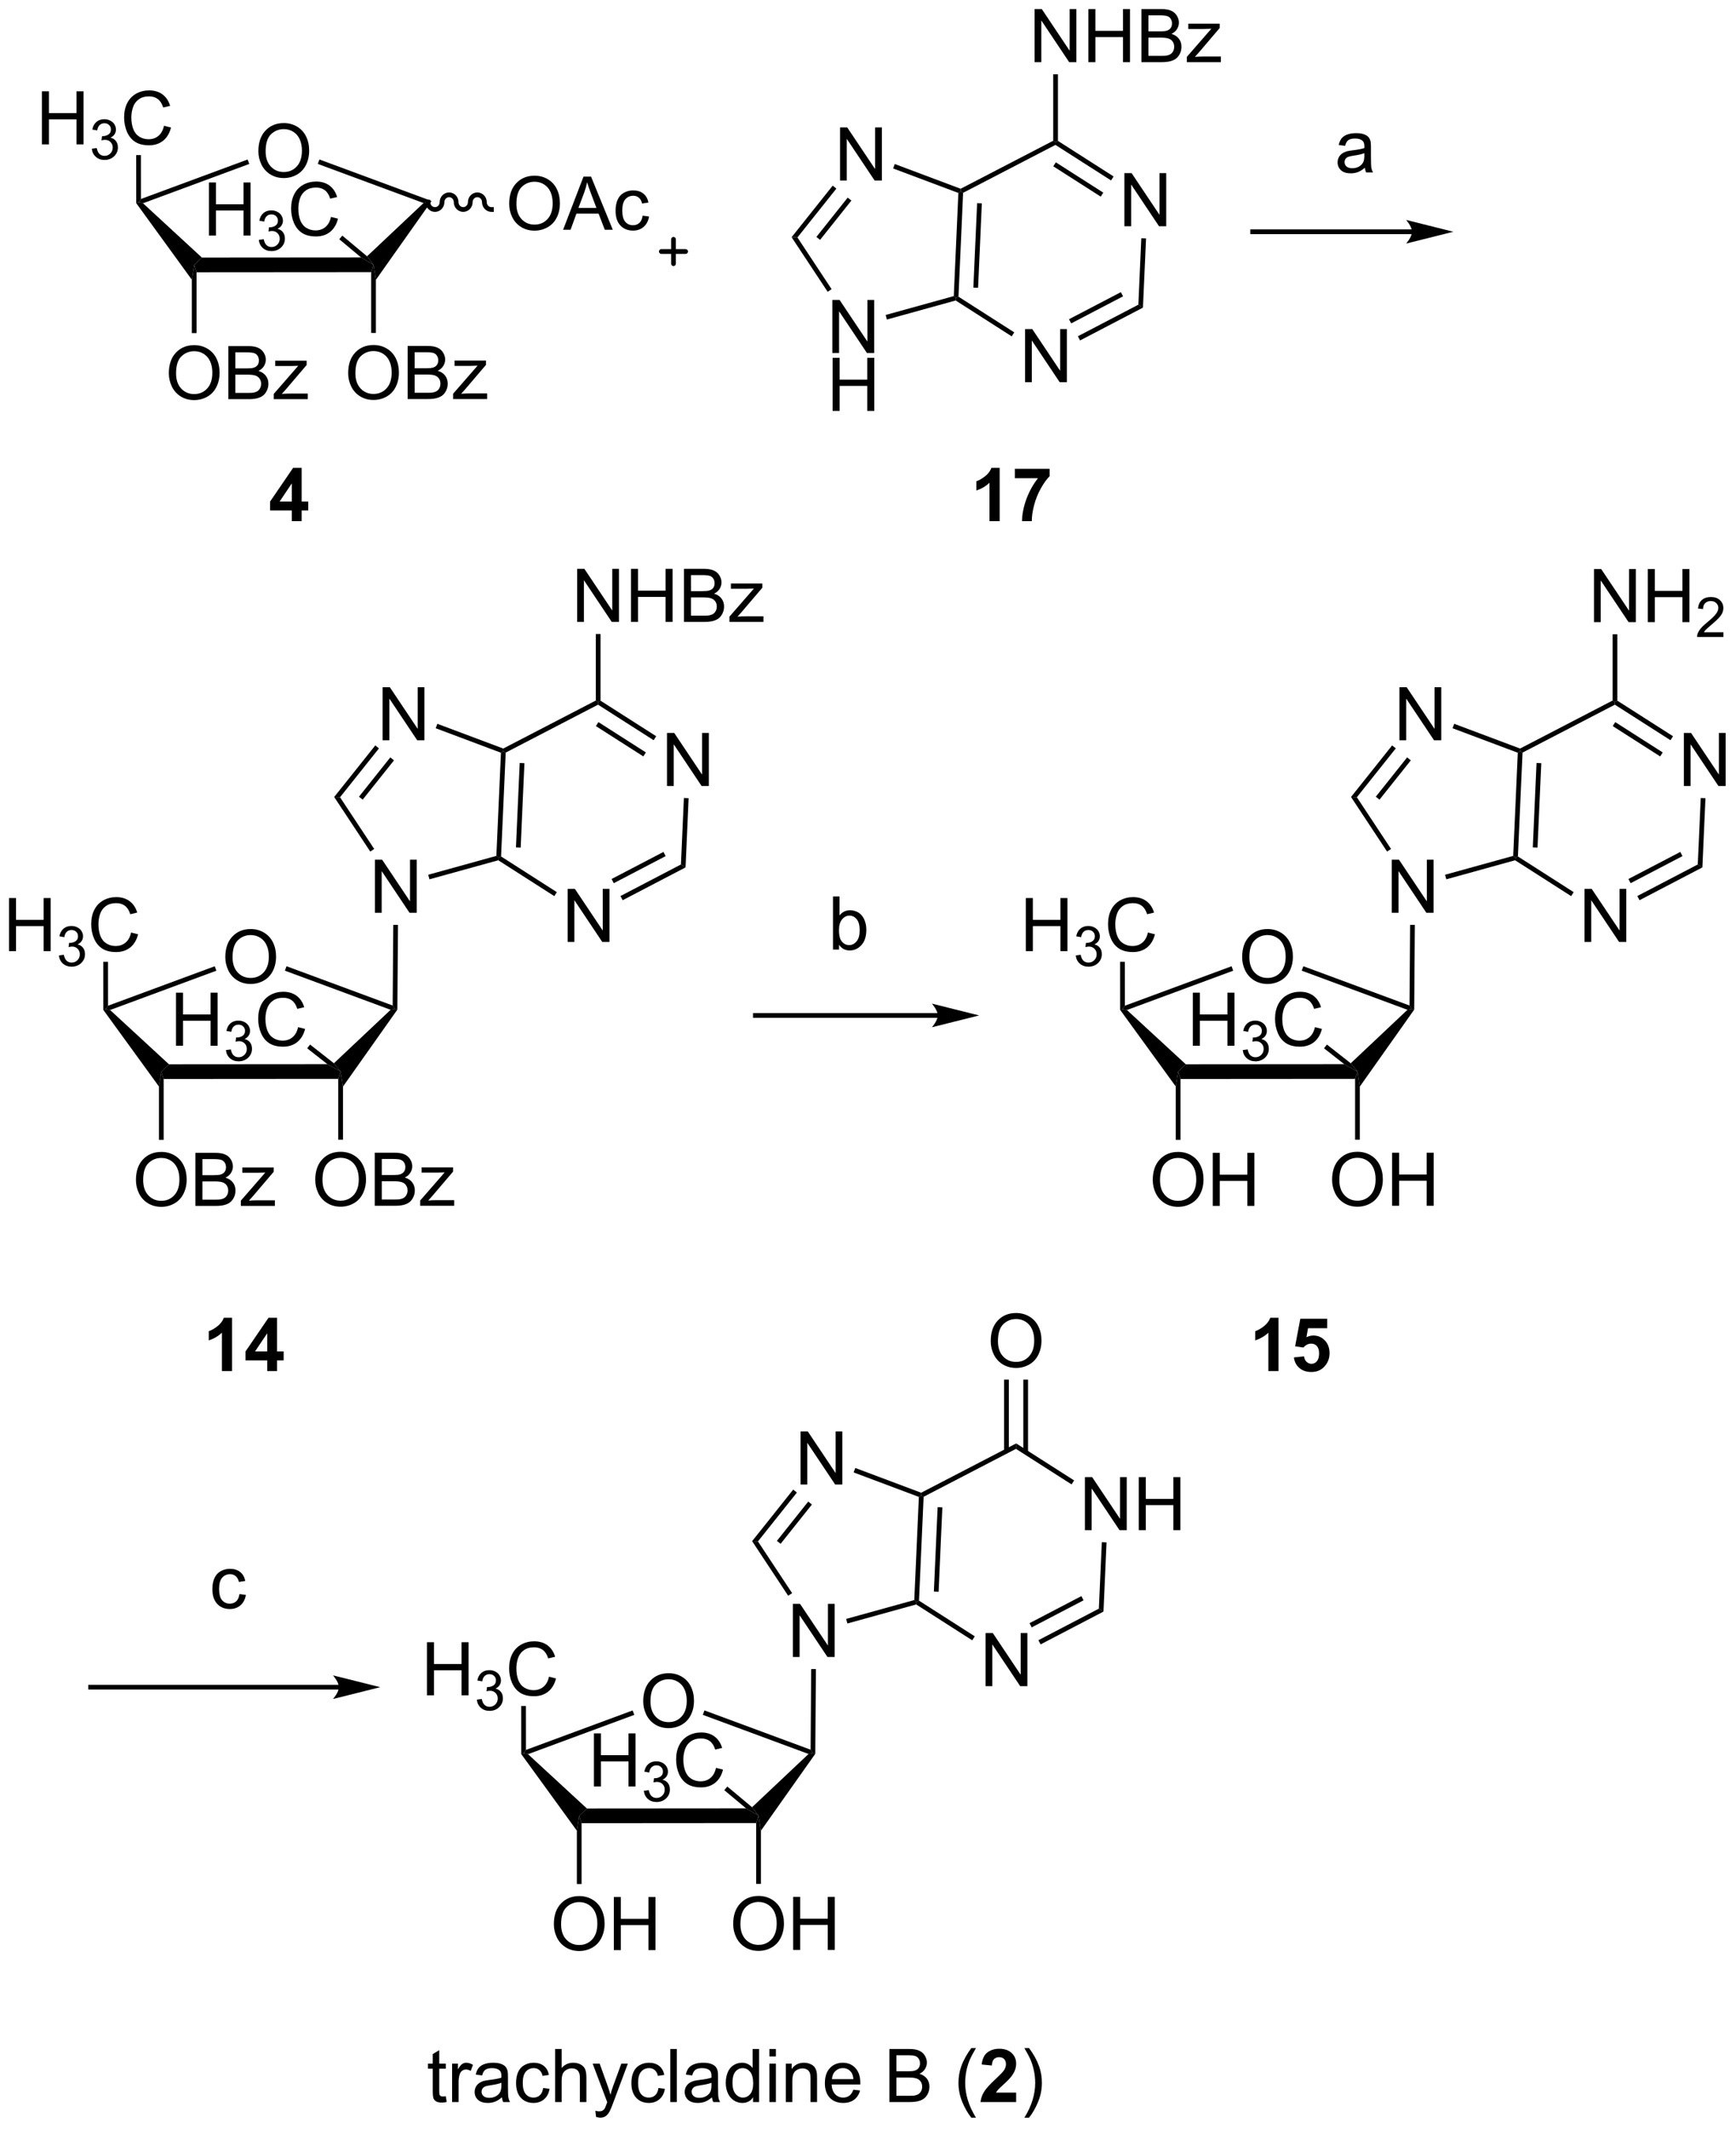<?xml version="1.0" encoding="UTF-8"?>
<!DOCTYPE svg PUBLIC '-//W3C//DTD SVG 1.0//EN'
          'http://www.w3.org/TR/2001/REC-SVG-20010904/DTD/svg10.dtd'>
<svg stroke-dasharray="none" shape-rendering="auto" xmlns="http://www.w3.org/2000/svg" font-family="'Dialog'" text-rendering="auto" width="514" fill-opacity="1" color-interpolation="auto" color-rendering="auto" preserveAspectRatio="xMidYMid meet" font-size="12px" viewBox="0 0 514 630" fill="black" xmlns:xlink="http://www.w3.org/1999/xlink" stroke="black" image-rendering="auto" stroke-miterlimit="10" stroke-linecap="square" stroke-linejoin="miter" font-style="normal" stroke-width="1" height="630" stroke-dashoffset="0" font-weight="normal" stroke-opacity="1"
><!--Generated by the Batik Graphics2D SVG Generator--><defs id="genericDefs"
  /><g
  ><defs id="defs1"
    ><clipPath clipPathUnits="userSpaceOnUse" id="clipPath1"
      ><path d="M2.174 -0.199 L194.769 -0.199 L194.769 235.77 L2.174 235.77 L2.174 -0.199 Z"
      /></clipPath
      ><clipPath clipPathUnits="userSpaceOnUse" id="clipPath2"
      ><path d="M12.155 216.022 L12.155 445.236 L199.396 445.236 L199.396 216.022 Z"
      /></clipPath
    ></defs
    ><g transform="scale(2.667,2.667) translate(-2.174,0.199) matrix(1.029,0,0,1.029,-10.329,-222.2)"
    ><path d="M40.028 232.054 Q40.028 230.627 40.794 229.822 Q41.56 229.015 42.77 229.015 Q43.562 229.015 44.198 229.395 Q44.836 229.773 45.169 230.45 Q45.505 231.127 45.505 231.986 Q45.505 232.859 45.153 233.546 Q44.802 234.234 44.156 234.588 Q43.513 234.942 42.765 234.942 Q41.958 234.942 41.32 234.551 Q40.685 234.158 40.356 233.484 Q40.028 232.807 40.028 232.054 ZM40.81 232.065 Q40.81 233.101 41.364 233.697 Q41.922 234.291 42.763 234.291 Q43.617 234.291 44.169 233.69 Q44.724 233.088 44.724 231.984 Q44.724 231.283 44.487 230.762 Q44.25 230.242 43.794 229.955 Q43.341 229.666 42.773 229.666 Q41.968 229.666 41.388 230.221 Q40.81 230.773 40.81 232.065 Z" stroke="none" clip-path="url(#clipPath2)"
    /></g
    ><g transform="matrix(2.743,0,0,2.743,-33.342,-592.003)"
    ><path d="M33.372 245.194 L33.117 244.401 L33.945 243.606 L51.127 243.593 L52.474 244.386 L52.219 245.18 Z" stroke="none" clip-path="url(#clipPath2)"
    /></g
    ><g transform="matrix(2.743,0,0,2.743,-33.342,-592.003)"
    ><path d="M52.729 246.008 L52.474 244.386 L51.776 243.471 L57.872 237.727 L58.744 237.506 Z" stroke="none" clip-path="url(#clipPath2)"
    /></g
    ><g transform="matrix(2.743,0,0,2.743,-33.342,-592.003)"
    ><path d="M58.744 237.506 L57.872 237.727 L46.459 233.506 L46.636 233.028 Z" stroke="none" clip-path="url(#clipPath2)"
    /></g
    ><g transform="matrix(2.743,0,0,2.743,-33.342,-592.003)"
    ><path d="M38.884 233.031 L39.061 233.509 L27.591 237.749 L27.113 237.654 L27.368 237.288 Z" stroke="none" clip-path="url(#clipPath2)"
    /></g
    ><g transform="matrix(2.743,0,0,2.743,-33.342,-592.003)"
    ><path d="M33.945 243.606 L33.117 244.401 L32.862 245.998 L26.858 237.735 L27.113 237.654 L27.591 237.749 Z" stroke="none" clip-path="url(#clipPath2)"
    /></g
    ><g transform="matrix(2.743,0,0,2.743,-33.342,-592.003)"
    ><path d="M16.68 231.398 L16.68 225.672 L17.438 225.672 L17.438 228.023 L20.414 228.023 L20.414 225.672 L21.172 225.672 L21.172 231.398 L20.414 231.398 L20.414 228.698 L17.438 228.698 L17.438 231.398 L16.68 231.398 Z" stroke="none" clip-path="url(#clipPath2)"
    /></g
    ><g transform="matrix(2.743,0,0,2.743,-33.342,-592.003)"
    ><path d="M22.068 231.864 L22.596 231.793 Q22.688 232.243 22.904 232.44 Q23.123 232.637 23.438 232.637 Q23.809 232.637 24.064 232.379 Q24.322 232.121 24.322 231.741 Q24.322 231.377 24.084 231.143 Q23.848 230.907 23.48 230.907 Q23.332 230.907 23.109 230.965 L23.168 230.502 Q23.221 230.508 23.252 230.508 Q23.59 230.508 23.859 230.332 Q24.129 230.157 24.129 229.789 Q24.129 229.5 23.932 229.311 Q23.736 229.119 23.426 229.119 Q23.117 229.119 22.912 229.313 Q22.707 229.506 22.648 229.893 L22.121 229.799 Q22.219 229.268 22.561 228.977 Q22.904 228.686 23.414 228.686 Q23.766 228.686 24.061 228.836 Q24.357 228.987 24.514 229.248 Q24.67 229.508 24.67 229.801 Q24.67 230.08 24.52 230.309 Q24.371 230.537 24.078 230.672 Q24.459 230.76 24.67 231.037 Q24.881 231.313 24.881 231.729 Q24.881 232.291 24.471 232.684 Q24.061 233.075 23.434 233.075 Q22.869 233.075 22.494 232.739 Q22.121 232.401 22.068 231.864 Z" stroke="none" clip-path="url(#clipPath2)"
    /></g
    ><g transform="matrix(2.743,0,0,2.743,-33.342,-592.003)"
    ><path d="M29.856 229.391 L30.614 229.581 Q30.377 230.516 29.758 231.008 Q29.138 231.497 28.244 231.497 Q27.317 231.497 26.737 231.12 Q26.159 230.742 25.854 230.029 Q25.552 229.312 25.552 228.492 Q25.552 227.596 25.893 226.932 Q26.237 226.266 26.867 225.919 Q27.497 225.573 28.255 225.573 Q29.114 225.573 29.7 226.01 Q30.286 226.448 30.518 227.242 L29.77 227.417 Q29.573 226.792 29.192 226.508 Q28.815 226.221 28.239 226.221 Q27.58 226.221 27.135 226.539 Q26.692 226.854 26.513 227.388 Q26.333 227.922 26.333 228.487 Q26.333 229.219 26.547 229.763 Q26.76 230.307 27.208 230.578 Q27.659 230.846 28.182 230.846 Q28.817 230.846 29.258 230.479 Q29.7 230.112 29.856 229.391 Z" stroke="none" clip-path="url(#clipPath2)"
    /></g
    ><g transform="matrix(2.743,0,0,2.743,-33.342,-592.003)"
    ><path d="M27.368 237.288 L27.113 237.654 L26.858 237.735 L26.855 232.553 L27.365 232.553 Z" stroke="none" clip-path="url(#clipPath2)"
    /></g
    ><g transform="matrix(2.743,0,0,2.743,-33.342,-592.003)"
    ><path d="M30.38 256.095 Q30.38 254.668 31.145 253.863 Q31.911 253.056 33.122 253.056 Q33.914 253.056 34.549 253.436 Q35.187 253.814 35.52 254.491 Q35.856 255.168 35.856 256.027 Q35.856 256.9 35.505 257.587 Q35.153 258.275 34.507 258.629 Q33.864 258.983 33.117 258.983 Q32.309 258.983 31.671 258.593 Q31.036 258.199 30.708 257.525 Q30.38 256.848 30.38 256.095 ZM31.161 256.106 Q31.161 257.142 31.716 257.738 Q32.273 258.332 33.114 258.332 Q33.968 258.332 34.52 257.731 Q35.075 257.129 35.075 256.025 Q35.075 255.324 34.838 254.804 Q34.601 254.283 34.145 253.996 Q33.692 253.707 33.124 253.707 Q32.32 253.707 31.739 254.262 Q31.161 254.814 31.161 256.106 ZM36.8 258.884 L36.8 253.158 L38.949 253.158 Q39.605 253.158 40.001 253.332 Q40.399 253.504 40.623 253.866 Q40.847 254.228 40.847 254.621 Q40.847 254.988 40.647 255.314 Q40.449 255.637 40.048 255.837 Q40.566 255.988 40.845 256.356 Q41.126 256.723 41.126 257.223 Q41.126 257.627 40.954 257.973 Q40.785 258.317 40.535 258.504 Q40.285 258.692 39.907 258.788 Q39.532 258.884 38.985 258.884 L36.8 258.884 ZM37.558 255.564 L38.798 255.564 Q39.3 255.564 39.519 255.496 Q39.808 255.41 39.954 255.212 Q40.102 255.012 40.102 254.712 Q40.102 254.426 39.964 254.21 Q39.829 253.994 39.574 253.913 Q39.321 253.832 38.704 253.832 L37.558 253.832 L37.558 255.564 ZM37.558 258.207 L38.985 258.207 Q39.352 258.207 39.501 258.181 Q39.761 258.134 39.936 258.025 Q40.113 257.916 40.225 257.707 Q40.339 257.496 40.339 257.223 Q40.339 256.902 40.175 256.668 Q40.011 256.431 39.72 256.335 Q39.431 256.238 38.884 256.238 L37.558 256.238 L37.558 258.207 ZM41.706 258.884 L41.706 258.314 L44.347 255.283 Q43.899 255.306 43.556 255.306 L41.863 255.306 L41.863 254.736 L45.253 254.736 L45.253 255.199 L43.009 257.832 L42.574 258.314 Q43.048 258.277 43.462 258.277 L45.378 258.277 L45.378 258.884 L41.706 258.884 Z" stroke="none" clip-path="url(#clipPath2)"
    /></g
    ><g transform="matrix(2.743,0,0,2.743,-33.342,-592.003)"
    ><path d="M32.862 245.998 L33.117 244.401 L33.372 245.194 L33.372 251.756 L32.862 251.756 Z" stroke="none" clip-path="url(#clipPath2)"
    /></g
    ><g transform="matrix(2.743,0,0,2.743,-33.342,-592.003)"
    ><path d="M49.737 256.081 Q49.737 254.654 50.503 253.849 Q51.268 253.042 52.479 253.042 Q53.271 253.042 53.906 253.422 Q54.544 253.799 54.878 254.476 Q55.214 255.154 55.214 256.013 Q55.214 256.885 54.862 257.573 Q54.511 258.26 53.865 258.615 Q53.221 258.969 52.474 258.969 Q51.667 258.969 51.029 258.578 Q50.393 258.185 50.065 257.51 Q49.737 256.833 49.737 256.081 ZM50.518 256.091 Q50.518 257.127 51.073 257.724 Q51.63 258.318 52.471 258.318 Q53.326 258.318 53.878 257.716 Q54.432 257.115 54.432 256.01 Q54.432 255.31 54.196 254.789 Q53.959 254.268 53.503 253.982 Q53.05 253.693 52.482 253.693 Q51.677 253.693 51.096 254.247 Q50.518 254.799 50.518 256.091 ZM56.158 258.87 L56.158 253.143 L58.306 253.143 Q58.962 253.143 59.358 253.318 Q59.757 253.489 59.981 253.851 Q60.205 254.213 60.205 254.607 Q60.205 254.974 60.004 255.299 Q59.806 255.622 59.405 255.823 Q59.923 255.974 60.202 256.341 Q60.483 256.708 60.483 257.208 Q60.483 257.612 60.311 257.958 Q60.142 258.302 59.892 258.49 Q59.642 258.677 59.264 258.773 Q58.889 258.87 58.343 258.87 L56.158 258.87 ZM56.916 255.549 L58.155 255.549 Q58.658 255.549 58.876 255.482 Q59.166 255.396 59.311 255.198 Q59.46 254.997 59.46 254.698 Q59.46 254.411 59.322 254.195 Q59.186 253.979 58.931 253.898 Q58.678 253.818 58.061 253.818 L56.916 253.818 L56.916 255.549 ZM56.916 258.193 L58.343 258.193 Q58.71 258.193 58.858 258.167 Q59.119 258.12 59.293 258.01 Q59.47 257.901 59.582 257.693 Q59.697 257.482 59.697 257.208 Q59.697 256.888 59.533 256.654 Q59.369 256.417 59.077 256.32 Q58.788 256.224 58.241 256.224 L56.916 256.224 L56.916 258.193 ZM61.064 258.87 L61.064 258.299 L63.705 255.268 Q63.257 255.292 62.913 255.292 L61.22 255.292 L61.22 254.721 L64.611 254.721 L64.611 255.185 L62.366 257.818 L61.931 258.299 Q62.405 258.263 62.819 258.263 L64.736 258.263 L64.736 258.87 L61.064 258.87 Z" stroke="none" clip-path="url(#clipPath2)"
    /></g
    ><g transform="matrix(2.743,0,0,2.743,-33.342,-592.003)"
    ><path d="M52.219 245.18 L52.474 244.386 L52.729 246.008 L52.729 251.742 L52.219 251.742 Z" stroke="none" clip-path="url(#clipPath2)"
    /></g
    ><g transform="matrix(2.743,0,0,2.743,-33.342,-592.003)"
    ><path d="M34.706 241.232 L34.706 235.505 L35.463 235.505 L35.463 237.857 L38.44 237.857 L38.44 235.505 L39.198 235.505 L39.198 241.232 L38.44 241.232 L38.44 238.531 L35.463 238.531 L35.463 241.232 L34.706 241.232 Z" stroke="none" clip-path="url(#clipPath2)"
    /></g
    ><g transform="matrix(2.743,0,0,2.743,-33.342,-592.003)"
    ><path d="M40.094 241.697 L40.622 241.627 Q40.713 242.076 40.93 242.273 Q41.149 242.47 41.463 242.47 Q41.834 242.47 42.09 242.213 Q42.348 241.955 42.348 241.574 Q42.348 241.211 42.11 240.976 Q41.874 240.74 41.506 240.74 Q41.358 240.74 41.135 240.798 L41.194 240.336 Q41.247 240.341 41.278 240.341 Q41.616 240.341 41.885 240.166 Q42.155 239.99 42.155 239.623 Q42.155 239.334 41.958 239.144 Q41.762 238.953 41.452 238.953 Q41.143 238.953 40.938 239.146 Q40.733 239.339 40.674 239.726 L40.147 239.632 Q40.245 239.101 40.586 238.81 Q40.93 238.519 41.44 238.519 Q41.791 238.519 42.086 238.67 Q42.383 238.82 42.54 239.082 Q42.696 239.341 42.696 239.634 Q42.696 239.914 42.545 240.142 Q42.397 240.371 42.104 240.506 Q42.485 240.593 42.696 240.871 Q42.907 241.146 42.907 241.562 Q42.907 242.125 42.497 242.517 Q42.086 242.908 41.459 242.908 Q40.895 242.908 40.52 242.572 Q40.147 242.234 40.094 241.697 Z" stroke="none" clip-path="url(#clipPath2)"
    /></g
    ><g transform="matrix(2.743,0,0,2.743,-33.342,-592.003)"
    ><path d="M47.882 239.224 L48.64 239.414 Q48.403 240.349 47.783 240.841 Q47.164 241.331 46.27 241.331 Q45.343 241.331 44.763 240.953 Q44.184 240.576 43.88 239.862 Q43.578 239.146 43.578 238.326 Q43.578 237.43 43.919 236.766 Q44.263 236.099 44.893 235.752 Q45.523 235.406 46.281 235.406 Q47.14 235.406 47.726 235.844 Q48.312 236.281 48.544 237.076 L47.796 237.25 Q47.599 236.625 47.218 236.341 Q46.841 236.055 46.265 236.055 Q45.606 236.055 45.161 236.372 Q44.718 236.687 44.539 237.221 Q44.359 237.755 44.359 238.32 Q44.359 239.052 44.572 239.596 Q44.786 240.141 45.234 240.411 Q45.684 240.68 46.208 240.68 Q46.843 240.68 47.283 240.312 Q47.726 239.945 47.882 239.224 Z" stroke="none" clip-path="url(#clipPath2)"
    /></g
    ><g transform="matrix(2.743,0,0,2.743,-33.342,-592.003)"
    ><path d="M51.776 243.471 L52.474 244.386 L51.127 243.593 L48.777 241.632 L49.104 241.24 Z" stroke="none" clip-path="url(#clipPath2)"
    /></g
    ><g transform="matrix(2.743,0,0,2.743,-33.342,-592.003)"
    ><path d="M67.117 237.816 Q67.117 236.389 67.882 235.585 Q68.648 234.777 69.859 234.777 Q70.65 234.777 71.286 235.158 Q71.924 235.535 72.257 236.212 Q72.593 236.889 72.593 237.749 Q72.593 238.621 72.242 239.309 Q71.89 239.996 71.244 240.35 Q70.601 240.704 69.853 240.704 Q69.046 240.704 68.408 240.314 Q67.773 239.921 67.445 239.246 Q67.117 238.569 67.117 237.816 ZM67.898 237.827 Q67.898 238.863 68.453 239.46 Q69.01 240.053 69.851 240.053 Q70.705 240.053 71.257 239.452 Q71.812 238.85 71.812 237.746 Q71.812 237.046 71.575 236.525 Q71.338 236.004 70.882 235.718 Q70.429 235.428 69.861 235.428 Q69.057 235.428 68.476 235.983 Q67.898 236.535 67.898 237.827 ZM72.938 240.606 L75.139 234.879 L75.956 234.879 L78.3 240.606 L77.436 240.606 L76.769 238.871 L74.373 238.871 L73.745 240.606 L72.938 240.606 ZM74.592 238.254 L76.534 238.254 L75.936 236.668 Q75.662 235.944 75.529 235.481 Q75.42 236.03 75.222 236.574 L74.592 238.254 ZM81.522 239.085 L82.214 239.176 Q82.1 239.889 81.633 240.296 Q81.167 240.699 80.488 240.699 Q79.636 240.699 79.118 240.142 Q78.6 239.585 78.6 238.546 Q78.6 237.874 78.821 237.371 Q79.045 236.866 79.501 236.616 Q79.956 236.363 80.49 236.363 Q81.167 236.363 81.597 236.704 Q82.027 237.046 82.147 237.676 L81.464 237.78 Q81.365 237.363 81.118 237.152 Q80.87 236.941 80.519 236.941 Q79.988 236.941 79.654 237.322 Q79.324 237.702 79.324 238.527 Q79.324 239.363 79.644 239.744 Q79.964 240.121 80.48 240.121 Q80.894 240.121 81.17 239.869 Q81.449 239.613 81.522 239.085 Z" stroke="none" clip-path="url(#clipPath2)"
    /></g
    ><g transform="matrix(2.743,0,0,2.743,-33.342,-592.003)"
    ><path d="M58.09 237.63 C58.09 238.21 58.545 238.679 59.107 238.679 C59.669 238.679 60.124 238.21 60.124 237.63 C60.124 237.333 60.351 237.092 60.631 237.092 C60.911 237.092 61.138 237.333 61.138 237.63 C61.138 238.21 61.593 238.679 62.155 238.679 C62.716 238.679 63.172 238.21 63.172 237.63 C63.172 237.333 63.399 237.092 63.678 237.092 C63.958 237.092 64.185 237.333 64.185 237.63 C64.185 238.21 64.641 238.679 65.202 238.679 L65.457 238.679 L65.457 238.169 L65.202 238.169 C64.922 238.169 64.696 237.928 64.696 237.63 C64.696 237.051 64.24 236.582 63.678 236.582 C63.117 236.582 62.661 237.051 62.661 237.63 C62.661 237.928 62.434 238.169 62.155 238.169 C61.875 238.169 61.648 237.928 61.648 237.63 C61.648 237.051 61.193 236.582 60.631 236.582 C60.069 236.582 59.614 237.051 59.614 237.63 C59.614 237.928 59.387 238.169 59.107 238.169 C58.827 238.169 58.6 237.928 58.6 237.63 L58.6 237.375 L58.09 237.375 L58.09 237.63 Z" stroke="none" clip-path="url(#clipPath2)"
    /></g
    ><g transform="matrix(2.743,0,0,2.743,-33.342,-592.003)"
    ><path d="M164.571 240.567 L147.368 240.567 L147.113 240.567 L147.113 241.078 L147.368 241.078 L164.571 241.078 L164.826 241.078 L164.826 240.567 L164.571 240.567 ZM169.035 240.823 L163.933 239.547 C163.933 239.547 164.571 240.264 164.571 240.823 C164.571 241.381 163.933 242.098 163.933 242.098 Z" stroke="none" clip-path="url(#clipPath2)"
    /></g
    ><g stroke-width="0.51" transform="matrix(2.743,0,0,2.743,-33.342,-592.003)" stroke-linejoin="round" stroke-linecap="round"
    ><path fill="none" d="M83.539 242.954 L86.164 242.954 M84.852 241.641 L84.852 244.266" clip-path="url(#clipPath2)"
    /></g
    ><g transform="matrix(2.743,0,0,2.743,-33.342,-592.003)"
    ><path d="M133.526 240.227 L133.526 234.501 L134.304 234.501 L137.312 238.996 L137.312 234.501 L138.039 234.501 L138.039 240.227 L137.26 240.227 L134.252 235.727 L134.252 240.227 L133.526 240.227 Z" stroke="none" clip-path="url(#clipPath2)"
    /></g
    ><g transform="matrix(2.743,0,0,2.743,-33.342,-592.003)"
    ><path d="M122.803 257.049 L122.803 251.323 L123.581 251.323 L126.589 255.818 L126.589 251.323 L127.316 251.323 L127.316 257.049 L126.537 257.049 L123.529 252.549 L123.529 257.049 L122.803 257.049 Z" stroke="none" clip-path="url(#clipPath2)"
    /></g
    ><g transform="matrix(2.743,0,0,2.743,-33.342,-592.003)"
    ><path d="M135.35 241.52 L135.86 241.543 L135.527 249.008 L135.03 248.691 Z" stroke="none" clip-path="url(#clipPath2)"
    /></g
    ><g transform="matrix(2.743,0,0,2.743,-33.342,-592.003)"
    ><path d="M135.03 248.691 L135.527 249.008 L128.74 252.547 L128.504 252.095 ZM133.143 247.338 L127.546 250.257 L127.782 250.709 L133.379 247.79 Z" stroke="none" clip-path="url(#clipPath2)"
    /></g
    ><g transform="matrix(2.743,0,0,2.743,-33.342,-592.003)"
    ><path d="M121.636 251.677 L121.361 252.107 L115.312 248.238 L115.353 247.961 L115.615 247.826 Z" stroke="none" clip-path="url(#clipPath2)"
    /></g
    ><g transform="matrix(2.743,0,0,2.743,-33.342,-592.003)"
    ><path d="M115.615 247.826 L115.353 247.961 L115.107 247.765 L115.603 236.638 L115.866 236.464 L116.114 236.623 ZM117.731 246.871 L118.137 237.763 L117.627 237.741 L117.221 246.849 Z" stroke="none" clip-path="url(#clipPath2)"
    /></g
    ><g transform="matrix(2.743,0,0,2.743,-33.342,-592.003)"
    ><path d="M116.114 236.623 L115.866 236.464 L115.849 236.185 L125.839 231.006 L126.094 231.161 L126.081 231.455 Z" stroke="none" clip-path="url(#clipPath2)"
    /></g
    ><g transform="matrix(2.743,0,0,2.743,-33.342,-592.003)"
    ><path d="M132.359 234.858 L132.084 235.288 L126.081 231.455 L126.094 231.161 L126.35 231.021 ZM131.245 236.604 L126.124 233.334 L125.85 233.764 L130.97 237.034 Z" stroke="none" clip-path="url(#clipPath2)"
    /></g
    ><g transform="matrix(2.743,0,0,2.743,-33.342,-592.003)"
    ><path d="M102 253.904 L102 248.177 L102.779 248.177 L105.787 252.672 L105.787 248.177 L106.513 248.177 L106.513 253.904 L105.735 253.904 L102.727 249.404 L102.727 253.904 L102 253.904 Z" stroke="none" clip-path="url(#clipPath2)"
    /></g
    ><g transform="matrix(2.743,0,0,2.743,-33.342,-592.003)"
    ><path d="M102.031 260.154 L102.031 254.427 L102.789 254.427 L102.789 256.779 L105.766 256.779 L105.766 254.427 L106.524 254.427 L106.524 260.154 L105.766 260.154 L105.766 257.453 L102.789 257.453 L102.789 260.154 L102.031 260.154 Z" stroke="none" clip-path="url(#clipPath2)"
    /></g
    ><g transform="matrix(2.743,0,0,2.743,-33.342,-592.003)"
    ><path d="M102.83 235.297 L102.83 229.571 L103.608 229.571 L106.616 234.065 L106.616 229.571 L107.343 229.571 L107.343 235.297 L106.564 235.297 L103.556 230.797 L103.556 235.297 L102.83 235.297 Z" stroke="none" clip-path="url(#clipPath2)"
    /></g
    ><g transform="matrix(2.743,0,0,2.743,-33.342,-592.003)"
    ><path d="M115.107 247.765 L115.353 247.961 L115.312 248.238 L107.888 250.291 L107.752 249.8 Z" stroke="none" clip-path="url(#clipPath2)"
    /></g
    ><g transform="matrix(2.743,0,0,2.743,-33.342,-592.003)"
    ><path d="M101.92 247.018 L101.495 247.299 L97.602 241.411 L98.232 241.439 Z" stroke="none" clip-path="url(#clipPath2)"
    /></g
    ><g transform="matrix(2.743,0,0,2.743,-33.342,-592.003)"
    ><path d="M98.232 241.439 L97.602 241.411 L102.037 235.849 L102.436 236.167 ZM100.676 241.698 L104.056 237.459 L103.657 237.141 L100.278 241.38 Z" stroke="none" clip-path="url(#clipPath2)"
    /></g
    ><g transform="matrix(2.743,0,0,2.743,-33.342,-592.003)"
    ><path d="M115.849 236.185 L115.866 236.464 L115.603 236.638 L108.56 233.995 L108.739 233.517 Z" stroke="none" clip-path="url(#clipPath2)"
    /></g
    ><g transform="matrix(2.743,0,0,2.743,-33.342,-592.003)"
    ><path d="M123.829 222.527 L123.829 216.801 L124.608 216.801 L127.615 221.295 L127.615 216.801 L128.342 216.801 L128.342 222.527 L127.563 222.527 L124.555 218.027 L124.555 222.527 L123.829 222.527 ZM129.637 222.527 L129.637 216.801 L130.395 216.801 L130.395 219.152 L133.372 219.152 L133.372 216.801 L134.13 216.801 L134.13 222.527 L133.372 222.527 L133.372 219.827 L130.395 219.827 L130.395 222.527 L129.637 222.527 ZM135.36 222.527 L135.36 216.801 L137.509 216.801 Q138.165 216.801 138.561 216.975 Q138.959 217.147 139.183 217.509 Q139.407 217.871 139.407 218.264 Q139.407 218.631 139.207 218.957 Q139.009 219.28 138.607 219.48 Q139.126 219.631 139.404 219.999 Q139.686 220.366 139.686 220.866 Q139.686 221.269 139.514 221.616 Q139.345 221.959 139.095 222.147 Q138.845 222.334 138.467 222.431 Q138.092 222.527 137.545 222.527 L135.36 222.527 ZM136.118 219.207 L137.357 219.207 Q137.86 219.207 138.079 219.139 Q138.368 219.053 138.514 218.855 Q138.662 218.655 138.662 218.355 Q138.662 218.069 138.524 217.853 Q138.389 217.637 138.134 217.556 Q137.881 217.475 137.264 217.475 L136.118 217.475 L136.118 219.207 ZM136.118 221.85 L137.545 221.85 Q137.912 221.85 138.061 221.824 Q138.321 221.777 138.495 221.668 Q138.673 221.559 138.785 221.35 Q138.899 221.139 138.899 220.866 Q138.899 220.545 138.735 220.311 Q138.571 220.074 138.279 219.978 Q137.99 219.881 137.444 219.881 L136.118 219.881 L136.118 221.85 ZM140.266 222.527 L140.266 221.957 L142.907 218.926 Q142.459 218.949 142.115 218.949 L140.423 218.949 L140.423 218.379 L143.813 218.379 L143.813 218.842 L141.569 221.475 L141.134 221.957 Q141.607 221.92 142.022 221.92 L143.938 221.92 L143.938 222.527 L140.266 222.527 Z" stroke="none" clip-path="url(#clipPath2)"
    /></g
    ><g transform="matrix(2.743,0,0,2.743,-33.342,-592.003)"
    ><path d="M126.35 231.021 L126.094 231.161 L125.839 231.006 L125.839 223.831 L126.35 223.831 Z" stroke="none" clip-path="url(#clipPath2)"
    /></g
    ><g transform="matrix(2.743,0,0,2.743,-33.342,-592.003)"
    ><path d="M36.476 319.079 Q36.476 317.652 37.242 316.848 Q38.008 316.04 39.218 316.04 Q40.01 316.04 40.645 316.421 Q41.283 316.798 41.617 317.475 Q41.953 318.152 41.953 319.012 Q41.953 319.884 41.601 320.572 Q41.25 321.259 40.604 321.613 Q39.961 321.967 39.213 321.967 Q38.406 321.967 37.768 321.577 Q37.133 321.183 36.804 320.509 Q36.476 319.832 36.476 319.079 ZM37.258 319.09 Q37.258 320.126 37.812 320.723 Q38.369 321.316 39.211 321.316 Q40.065 321.316 40.617 320.715 Q41.172 320.113 41.172 319.009 Q41.172 318.308 40.935 317.788 Q40.698 317.267 40.242 316.98 Q39.789 316.691 39.221 316.691 Q38.416 316.691 37.836 317.246 Q37.258 317.798 37.258 319.09 Z" stroke="none" clip-path="url(#clipPath2)"
    /></g
    ><g transform="matrix(2.743,0,0,2.743,-33.342,-592.003)"
    ><path d="M29.82 332.219 L29.565 331.426 L30.393 330.632 L47.497 330.619 L48.922 331.411 L48.667 332.205 Z" stroke="none" clip-path="url(#clipPath2)"
    /></g
    ><g transform="matrix(2.743,0,0,2.743,-33.342,-592.003)"
    ><path d="M49.177 333.034 L48.922 331.411 L48.198 330.52 L54.32 324.753 L54.793 324.656 L55.047 324.736 Z" stroke="none" clip-path="url(#clipPath2)"
    /></g
    ><g transform="matrix(2.743,0,0,2.743,-33.342,-592.003)"
    ><path d="M54.54 324.291 L54.793 324.656 L54.32 324.753 L42.907 320.532 L43.084 320.053 Z" stroke="none" clip-path="url(#clipPath2)"
    /></g
    ><g transform="matrix(2.743,0,0,2.743,-33.342,-592.003)"
    ><path d="M35.332 320.056 L35.509 320.535 L24.039 324.775 L23.561 324.68 L23.816 324.313 Z" stroke="none" clip-path="url(#clipPath2)"
    /></g
    ><g transform="matrix(2.743,0,0,2.743,-33.342,-592.003)"
    ><path d="M30.393 330.632 L29.565 331.426 L29.31 333.023 L23.306 324.76 L23.561 324.68 L24.039 324.775 Z" stroke="none" clip-path="url(#clipPath2)"
    /></g
    ><g transform="matrix(2.743,0,0,2.743,-33.342,-592.003)"
    ><path d="M13.128 318.424 L13.128 312.697 L13.885 312.697 L13.885 315.049 L16.862 315.049 L16.862 312.697 L17.62 312.697 L17.62 318.424 L16.862 318.424 L16.862 315.723 L13.885 315.723 L13.885 318.424 L13.128 318.424 Z" stroke="none" clip-path="url(#clipPath2)"
    /></g
    ><g transform="matrix(2.743,0,0,2.743,-33.342,-592.003)"
    ><path d="M18.516 318.889 L19.044 318.819 Q19.136 319.268 19.352 319.465 Q19.571 319.663 19.886 319.663 Q20.257 319.663 20.512 319.405 Q20.77 319.147 20.77 318.766 Q20.77 318.403 20.532 318.168 Q20.296 317.932 19.928 317.932 Q19.78 317.932 19.557 317.991 L19.616 317.528 Q19.669 317.534 19.7 317.534 Q20.038 317.534 20.307 317.358 Q20.577 317.182 20.577 316.815 Q20.577 316.526 20.38 316.336 Q20.184 316.145 19.874 316.145 Q19.565 316.145 19.36 316.338 Q19.155 316.532 19.096 316.918 L18.569 316.825 Q18.667 316.293 19.009 316.002 Q19.352 315.711 19.862 315.711 Q20.214 315.711 20.509 315.862 Q20.805 316.012 20.962 316.274 Q21.118 316.534 21.118 316.827 Q21.118 317.106 20.968 317.334 Q20.819 317.563 20.526 317.698 Q20.907 317.786 21.118 318.063 Q21.329 318.338 21.329 318.754 Q21.329 319.317 20.919 319.709 Q20.509 320.1 19.882 320.1 Q19.317 320.1 18.942 319.764 Q18.569 319.426 18.516 318.889 Z" stroke="none" clip-path="url(#clipPath2)"
    /></g
    ><g transform="matrix(2.743,0,0,2.743,-33.342,-592.003)"
    ><path d="M26.304 316.416 L27.062 316.606 Q26.825 317.541 26.206 318.033 Q25.586 318.523 24.692 318.523 Q23.765 318.523 23.185 318.145 Q22.607 317.767 22.302 317.054 Q22 316.338 22 315.517 Q22 314.622 22.341 313.958 Q22.685 313.291 23.315 312.945 Q23.945 312.598 24.703 312.598 Q25.562 312.598 26.148 313.036 Q26.734 313.473 26.966 314.267 L26.218 314.442 Q26.021 313.817 25.64 313.533 Q25.263 313.247 24.687 313.247 Q24.028 313.247 23.583 313.564 Q23.14 313.88 22.961 314.413 Q22.781 314.947 22.781 315.512 Q22.781 316.244 22.994 316.788 Q23.208 317.333 23.656 317.603 Q24.107 317.872 24.63 317.872 Q25.265 317.872 25.706 317.505 Q26.148 317.137 26.304 316.416 Z" stroke="none" clip-path="url(#clipPath2)"
    /></g
    ><g transform="matrix(2.743,0,0,2.743,-33.342,-592.003)"
    ><path d="M23.816 324.313 L23.561 324.68 L23.306 324.76 L23.302 319.578 L23.813 319.578 Z" stroke="none" clip-path="url(#clipPath2)"
    /></g
    ><g transform="matrix(2.743,0,0,2.743,-33.342,-592.003)"
    ><path d="M26.828 343.121 Q26.828 341.693 27.593 340.889 Q28.359 340.082 29.57 340.082 Q30.362 340.082 30.997 340.462 Q31.635 340.839 31.968 341.517 Q32.304 342.193 32.304 343.053 Q32.304 343.925 31.953 344.613 Q31.601 345.3 30.955 345.654 Q30.312 346.009 29.565 346.009 Q28.757 346.009 28.119 345.618 Q27.484 345.225 27.156 344.55 Q26.828 343.873 26.828 343.121 ZM27.609 343.131 Q27.609 344.168 28.164 344.764 Q28.721 345.358 29.562 345.358 Q30.416 345.358 30.968 344.756 Q31.523 344.154 31.523 343.05 Q31.523 342.35 31.286 341.829 Q31.049 341.308 30.593 341.022 Q30.14 340.733 29.573 340.733 Q28.768 340.733 28.187 341.287 Q27.609 341.839 27.609 343.131 ZM33.248 345.91 L33.248 340.183 L35.397 340.183 Q36.053 340.183 36.449 340.358 Q36.847 340.529 37.071 340.892 Q37.295 341.253 37.295 341.647 Q37.295 342.014 37.095 342.339 Q36.897 342.662 36.496 342.863 Q37.014 343.014 37.293 343.381 Q37.574 343.748 37.574 344.248 Q37.574 344.652 37.402 344.998 Q37.233 345.342 36.983 345.529 Q36.733 345.717 36.355 345.813 Q35.98 345.91 35.433 345.91 L33.248 345.91 ZM34.006 342.589 L35.246 342.589 Q35.748 342.589 35.967 342.522 Q36.256 342.436 36.402 342.238 Q36.55 342.037 36.55 341.738 Q36.55 341.451 36.412 341.235 Q36.277 341.019 36.022 340.938 Q35.769 340.858 35.152 340.858 L34.006 340.858 L34.006 342.589 ZM34.006 345.233 L35.433 345.233 Q35.8 345.233 35.949 345.207 Q36.209 345.16 36.384 345.05 Q36.561 344.941 36.673 344.733 Q36.787 344.522 36.787 344.248 Q36.787 343.928 36.623 343.693 Q36.459 343.457 36.168 343.36 Q35.879 343.264 35.332 343.264 L34.006 343.264 L34.006 345.233 ZM38.154 345.91 L38.154 345.339 L40.795 342.308 Q40.347 342.332 40.004 342.332 L38.311 342.332 L38.311 341.761 L41.701 341.761 L41.701 342.225 L39.457 344.858 L39.022 345.339 Q39.496 345.303 39.91 345.303 L41.826 345.303 L41.826 345.91 L38.154 345.91 Z" stroke="none" clip-path="url(#clipPath2)"
    /></g
    ><g transform="matrix(2.743,0,0,2.743,-33.342,-592.003)"
    ><path d="M29.31 333.023 L29.565 331.426 L29.82 332.219 L29.82 338.782 L29.31 338.782 Z" stroke="none" clip-path="url(#clipPath2)"
    /></g
    ><g transform="matrix(2.743,0,0,2.743,-33.342,-592.003)"
    ><path d="M46.185 343.106 Q46.185 341.679 46.951 340.874 Q47.716 340.067 48.927 340.067 Q49.719 340.067 50.354 340.447 Q50.992 340.825 51.326 341.502 Q51.662 342.179 51.662 343.038 Q51.662 343.911 51.31 344.598 Q50.959 345.286 50.313 345.64 Q49.669 345.994 48.922 345.994 Q48.115 345.994 47.477 345.603 Q46.841 345.21 46.513 344.536 Q46.185 343.858 46.185 343.106 ZM46.966 343.116 Q46.966 344.153 47.521 344.749 Q48.078 345.343 48.919 345.343 Q49.774 345.343 50.326 344.741 Q50.88 344.14 50.88 343.036 Q50.88 342.335 50.644 341.814 Q50.407 341.293 49.951 341.007 Q49.498 340.718 48.93 340.718 Q48.125 340.718 47.544 341.273 Q46.966 341.825 46.966 343.116 ZM52.606 345.895 L52.606 340.168 L54.754 340.168 Q55.41 340.168 55.806 340.343 Q56.205 340.515 56.429 340.877 Q56.653 341.239 56.653 341.632 Q56.653 341.999 56.452 342.325 Q56.254 342.648 55.853 342.848 Q56.371 342.999 56.65 343.366 Q56.931 343.733 56.931 344.233 Q56.931 344.637 56.759 344.983 Q56.59 345.327 56.34 345.515 Q56.09 345.702 55.712 345.799 Q55.337 345.895 54.791 345.895 L52.606 345.895 ZM53.364 342.575 L54.603 342.575 Q55.106 342.575 55.324 342.507 Q55.614 342.421 55.759 342.223 Q55.908 342.023 55.908 341.723 Q55.908 341.437 55.77 341.221 Q55.634 341.004 55.379 340.924 Q55.127 340.843 54.509 340.843 L53.364 340.843 L53.364 342.575 ZM53.364 345.218 L54.791 345.218 Q55.158 345.218 55.306 345.192 Q55.567 345.145 55.741 345.036 Q55.918 344.926 56.03 344.718 Q56.145 344.507 56.145 344.233 Q56.145 343.913 55.981 343.679 Q55.817 343.442 55.525 343.346 Q55.236 343.249 54.689 343.249 L53.364 343.249 L53.364 345.218 ZM57.512 345.895 L57.512 345.325 L60.153 342.293 Q59.705 342.317 59.361 342.317 L57.668 342.317 L57.668 341.747 L61.059 341.747 L61.059 342.21 L58.814 344.843 L58.379 345.325 Q58.853 345.288 59.267 345.288 L61.184 345.288 L61.184 345.895 L57.512 345.895 Z" stroke="none" clip-path="url(#clipPath2)"
    /></g
    ><g transform="matrix(2.743,0,0,2.743,-33.342,-592.003)"
    ><path d="M48.667 332.205 L48.922 331.411 L49.177 333.034 L49.177 338.767 L48.667 338.767 Z" stroke="none" clip-path="url(#clipPath2)"
    /></g
    ><g transform="matrix(2.743,0,0,2.743,-33.342,-592.003)"
    ><path d="M31.154 328.632 L31.154 322.905 L31.911 322.905 L31.911 325.257 L34.888 325.257 L34.888 322.905 L35.646 322.905 L35.646 328.632 L34.888 328.632 L34.888 325.932 L31.911 325.932 L31.911 328.632 L31.154 328.632 Z" stroke="none" clip-path="url(#clipPath2)"
    /></g
    ><g transform="matrix(2.743,0,0,2.743,-33.342,-592.003)"
    ><path d="M36.542 329.097 L37.07 329.027 Q37.161 329.476 37.378 329.673 Q37.597 329.871 37.911 329.871 Q38.282 329.871 38.538 329.613 Q38.796 329.355 38.796 328.974 Q38.796 328.611 38.558 328.377 Q38.322 328.14 37.954 328.14 Q37.806 328.14 37.583 328.199 L37.642 327.736 Q37.695 327.742 37.726 327.742 Q38.064 327.742 38.333 327.566 Q38.603 327.39 38.603 327.023 Q38.603 326.734 38.406 326.545 Q38.21 326.353 37.9 326.353 Q37.591 326.353 37.386 326.546 Q37.181 326.74 37.122 327.127 L36.595 327.033 Q36.693 326.502 37.034 326.211 Q37.378 325.92 37.888 325.92 Q38.239 325.92 38.534 326.07 Q38.831 326.22 38.988 326.482 Q39.144 326.742 39.144 327.035 Q39.144 327.314 38.993 327.543 Q38.845 327.771 38.552 327.906 Q38.933 327.994 39.144 328.271 Q39.355 328.546 39.355 328.962 Q39.355 329.525 38.945 329.918 Q38.534 330.308 37.907 330.308 Q37.343 330.308 36.968 329.972 Q36.595 329.634 36.542 329.097 Z" stroke="none" clip-path="url(#clipPath2)"
    /></g
    ><g transform="matrix(2.743,0,0,2.743,-33.342,-592.003)"
    ><path d="M44.33 326.624 L45.088 326.814 Q44.851 327.749 44.231 328.241 Q43.612 328.731 42.718 328.731 Q41.791 328.731 41.211 328.353 Q40.632 327.976 40.328 327.262 Q40.026 326.546 40.026 325.726 Q40.026 324.83 40.367 324.166 Q40.711 323.499 41.341 323.153 Q41.971 322.807 42.729 322.807 Q43.588 322.807 44.174 323.244 Q44.76 323.682 44.992 324.476 L44.244 324.65 Q44.047 324.025 43.666 323.741 Q43.289 323.455 42.713 323.455 Q42.054 323.455 41.609 323.773 Q41.166 324.088 40.987 324.622 Q40.807 325.155 40.807 325.721 Q40.807 326.452 41.02 326.997 Q41.234 327.541 41.682 327.812 Q42.132 328.08 42.656 328.08 Q43.291 328.08 43.731 327.713 Q44.174 327.346 44.33 326.624 Z" stroke="none" clip-path="url(#clipPath2)"
    /></g
    ><g transform="matrix(2.743,0,0,2.743,-33.342,-592.003)"
    ><path d="M48.198 330.52 L48.922 331.411 L47.497 330.619 L45.312 328.906 L45.627 328.504 Z" stroke="none" clip-path="url(#clipPath2)"
    /></g
    ><g transform="matrix(2.743,0,0,2.743,-33.342,-592.003)"
    ><path d="M84.152 300.612 L84.152 294.886 L84.931 294.886 L87.939 299.381 L87.939 294.886 L88.665 294.886 L88.665 300.612 L87.887 300.612 L84.879 296.112 L84.879 300.612 L84.152 300.612 Z" stroke="none" clip-path="url(#clipPath2)"
    /></g
    ><g transform="matrix(2.743,0,0,2.743,-33.342,-592.003)"
    ><path d="M73.429 317.434 L73.429 311.708 L74.208 311.708 L77.216 316.202 L77.216 311.708 L77.942 311.708 L77.942 317.434 L77.164 317.434 L74.156 312.934 L74.156 317.434 L73.429 317.434 Z" stroke="none" clip-path="url(#clipPath2)"
    /></g
    ><g transform="matrix(2.743,0,0,2.743,-33.342,-592.003)"
    ><path d="M85.977 301.905 L86.486 301.928 L86.153 309.393 L85.657 309.076 Z" stroke="none" clip-path="url(#clipPath2)"
    /></g
    ><g transform="matrix(2.743,0,0,2.743,-33.342,-592.003)"
    ><path d="M85.657 309.076 L86.153 309.393 L79.367 312.932 L79.131 312.48 ZM83.77 307.723 L78.172 310.642 L78.408 311.094 L84.006 308.175 Z" stroke="none" clip-path="url(#clipPath2)"
    /></g
    ><g transform="matrix(2.743,0,0,2.743,-33.342,-592.003)"
    ><path d="M72.263 312.062 L71.988 312.491 L65.938 308.623 L65.98 308.346 L66.241 308.211 Z" stroke="none" clip-path="url(#clipPath2)"
    /></g
    ><g transform="matrix(2.743,0,0,2.743,-33.342,-592.003)"
    ><path d="M66.241 308.211 L65.98 308.346 L65.733 308.15 L66.229 297.023 L66.492 296.849 L66.741 297.008 ZM68.357 307.256 L68.763 298.149 L68.254 298.126 L67.848 307.233 Z" stroke="none" clip-path="url(#clipPath2)"
    /></g
    ><g transform="matrix(2.743,0,0,2.743,-33.342,-592.003)"
    ><path d="M66.741 297.008 L66.492 296.849 L66.476 296.57 L76.466 291.391 L76.721 291.546 L76.708 291.84 Z" stroke="none" clip-path="url(#clipPath2)"
    /></g
    ><g transform="matrix(2.743,0,0,2.743,-33.342,-592.003)"
    ><path d="M82.986 295.243 L82.711 295.673 L76.708 291.84 L76.721 291.546 L76.976 291.406 ZM81.871 296.989 L76.751 293.719 L76.476 294.149 L81.597 297.419 Z" stroke="none" clip-path="url(#clipPath2)"
    /></g
    ><g transform="matrix(2.743,0,0,2.743,-33.342,-592.003)"
    ><path d="M52.627 314.289 L52.627 308.562 L53.405 308.562 L56.413 313.057 L56.413 308.562 L57.14 308.562 L57.14 314.289 L56.361 314.289 L53.353 309.789 L53.353 314.289 L52.627 314.289 Z" stroke="none" clip-path="url(#clipPath2)"
    /></g
    ><g transform="matrix(2.743,0,0,2.743,-33.342,-592.003)"
    ><path d="M53.456 295.682 L53.456 289.955 L54.235 289.955 L57.243 294.45 L57.243 289.955 L57.969 289.955 L57.969 295.682 L57.191 295.682 L54.183 291.182 L54.183 295.682 L53.456 295.682 Z" stroke="none" clip-path="url(#clipPath2)"
    /></g
    ><g transform="matrix(2.743,0,0,2.743,-33.342,-592.003)"
    ><path d="M65.733 308.15 L65.98 308.346 L65.938 308.623 L58.514 310.676 L58.378 310.185 Z" stroke="none" clip-path="url(#clipPath2)"
    /></g
    ><g transform="matrix(2.743,0,0,2.743,-33.342,-592.003)"
    ><path d="M52.547 307.403 L52.121 307.684 L48.228 301.796 L48.859 301.824 Z" stroke="none" clip-path="url(#clipPath2)"
    /></g
    ><g transform="matrix(2.743,0,0,2.743,-33.342,-592.003)"
    ><path d="M48.859 301.824 L48.228 301.796 L52.663 296.234 L53.062 296.552 ZM51.303 302.083 L54.683 297.844 L54.284 297.526 L50.904 301.765 Z" stroke="none" clip-path="url(#clipPath2)"
    /></g
    ><g transform="matrix(2.743,0,0,2.743,-33.342,-592.003)"
    ><path d="M66.476 296.57 L66.492 296.849 L66.229 297.023 L59.186 294.38 L59.365 293.902 Z" stroke="none" clip-path="url(#clipPath2)"
    /></g
    ><g transform="matrix(2.743,0,0,2.743,-33.342,-592.003)"
    ><path d="M55.047 324.736 L54.793 324.656 L54.54 324.291 L54.606 315.591 L55.116 315.594 Z" stroke="none" clip-path="url(#clipPath2)"
    /></g
    ><g transform="matrix(2.743,0,0,2.743,-33.342,-592.003)"
    ><path d="M81.587 399.356 Q81.587 397.929 82.353 397.124 Q83.119 396.317 84.329 396.317 Q85.121 396.317 85.757 396.697 Q86.395 397.075 86.728 397.752 Q87.064 398.429 87.064 399.288 Q87.064 400.161 86.712 400.848 Q86.361 401.536 85.715 401.89 Q85.072 402.244 84.324 402.244 Q83.517 402.244 82.879 401.853 Q82.244 401.46 81.915 400.786 Q81.587 400.108 81.587 399.356 ZM82.369 399.366 Q82.369 400.403 82.923 400.999 Q83.481 401.593 84.322 401.593 Q85.176 401.593 85.728 400.991 Q86.283 400.39 86.283 399.286 Q86.283 398.585 86.046 398.064 Q85.809 397.543 85.353 397.257 Q84.9 396.968 84.332 396.968 Q83.527 396.968 82.947 397.522 Q82.369 398.075 82.369 399.366 Z" stroke="none" clip-path="url(#clipPath2)"
    /></g
    ><g transform="matrix(2.743,0,0,2.743,-33.342,-592.003)"
    ><path d="M74.931 412.496 L74.676 411.702 L75.504 410.908 L92.686 410.895 L94.033 411.688 L93.778 412.482 Z" stroke="none" clip-path="url(#clipPath2)"
    /></g
    ><g transform="matrix(2.743,0,0,2.743,-33.342,-592.003)"
    ><path d="M94.288 413.31 L94.033 411.688 L93.335 410.772 L99.431 405.029 L99.904 404.932 L100.158 405.012 Z" stroke="none" clip-path="url(#clipPath2)"
    /></g
    ><g transform="matrix(2.743,0,0,2.743,-33.342,-592.003)"
    ><path d="M99.652 404.567 L99.904 404.932 L99.431 405.029 L88.018 400.808 L88.195 400.329 Z" stroke="none" clip-path="url(#clipPath2)"
    /></g
    ><g transform="matrix(2.743,0,0,2.743,-33.342,-592.003)"
    ><path d="M80.443 400.333 L80.62 400.811 L69.15 405.051 L68.672 404.956 L68.927 404.59 Z" stroke="none" clip-path="url(#clipPath2)"
    /></g
    ><g transform="matrix(2.743,0,0,2.743,-33.342,-592.003)"
    ><path d="M75.504 410.908 L74.676 411.702 L74.421 413.3 L68.418 405.037 L68.672 404.956 L69.15 405.051 Z" stroke="none" clip-path="url(#clipPath2)"
    /></g
    ><g transform="matrix(2.743,0,0,2.743,-33.342,-592.003)"
    ><path d="M58.239 398.7 L58.239 392.974 L58.996 392.974 L58.996 395.325 L61.973 395.325 L61.973 392.974 L62.731 392.974 L62.731 398.7 L61.973 398.7 L61.973 396 L58.996 396 L58.996 398.7 L58.239 398.7 Z" stroke="none" clip-path="url(#clipPath2)"
    /></g
    ><g transform="matrix(2.743,0,0,2.743,-33.342,-592.003)"
    ><path d="M63.627 399.165 L64.155 399.095 Q64.247 399.544 64.463 399.742 Q64.682 399.939 64.997 399.939 Q65.368 399.939 65.624 399.681 Q65.881 399.423 65.881 399.042 Q65.881 398.679 65.643 398.445 Q65.407 398.208 65.04 398.208 Q64.891 398.208 64.668 398.267 L64.727 397.804 Q64.78 397.81 64.811 397.81 Q65.149 397.81 65.418 397.634 Q65.688 397.458 65.688 397.091 Q65.688 396.802 65.491 396.613 Q65.295 396.421 64.985 396.421 Q64.676 396.421 64.471 396.615 Q64.266 396.808 64.207 397.195 L63.68 397.101 Q63.778 396.57 64.12 396.279 Q64.463 395.988 64.973 395.988 Q65.325 395.988 65.62 396.138 Q65.916 396.288 66.073 396.55 Q66.229 396.81 66.229 397.103 Q66.229 397.382 66.079 397.611 Q65.93 397.839 65.637 397.974 Q66.018 398.062 66.229 398.339 Q66.44 398.615 66.44 399.031 Q66.44 399.593 66.03 399.986 Q65.62 400.376 64.993 400.376 Q64.428 400.376 64.053 400.04 Q63.68 399.702 63.627 399.165 Z" stroke="none" clip-path="url(#clipPath2)"
    /></g
    ><g transform="matrix(2.743,0,0,2.743,-33.342,-592.003)"
    ><path d="M71.415 396.692 L72.173 396.882 Q71.936 397.817 71.317 398.31 Q70.697 398.799 69.804 398.799 Q68.876 398.799 68.296 398.421 Q67.718 398.044 67.413 397.33 Q67.111 396.614 67.111 395.794 Q67.111 394.898 67.452 394.234 Q67.796 393.567 68.426 393.221 Q69.056 392.875 69.814 392.875 Q70.673 392.875 71.259 393.312 Q71.845 393.75 72.077 394.544 L71.33 394.718 Q71.132 394.093 70.751 393.81 Q70.374 393.523 69.798 393.523 Q69.139 393.523 68.694 393.841 Q68.251 394.156 68.072 394.69 Q67.892 395.224 67.892 395.789 Q67.892 396.521 68.106 397.065 Q68.319 397.609 68.767 397.88 Q69.218 398.148 69.741 398.148 Q70.376 398.148 70.817 397.781 Q71.259 397.414 71.415 396.692 Z" stroke="none" clip-path="url(#clipPath2)"
    /></g
    ><g transform="matrix(2.743,0,0,2.743,-33.342,-592.003)"
    ><path d="M68.927 404.59 L68.672 404.956 L68.418 405.037 L68.413 399.855 L68.924 399.854 Z" stroke="none" clip-path="url(#clipPath2)"
    /></g
    ><g transform="matrix(2.743,0,0,2.743,-33.342,-592.003)"
    ><path d="M71.939 423.397 Q71.939 421.97 72.704 421.165 Q73.47 420.358 74.681 420.358 Q75.473 420.358 76.108 420.738 Q76.746 421.116 77.079 421.793 Q77.415 422.47 77.415 423.329 Q77.415 424.202 77.064 424.889 Q76.712 425.577 76.066 425.931 Q75.423 426.285 74.676 426.285 Q73.868 426.285 73.231 425.894 Q72.595 425.501 72.267 424.827 Q71.939 424.15 71.939 423.397 ZM72.72 423.408 Q72.72 424.444 73.275 425.04 Q73.832 425.634 74.673 425.634 Q75.527 425.634 76.079 425.033 Q76.634 424.431 76.634 423.327 Q76.634 422.626 76.397 422.106 Q76.16 421.585 75.704 421.298 Q75.251 421.009 74.684 421.009 Q73.879 421.009 73.298 421.564 Q72.72 422.116 72.72 423.408 ZM78.414 426.186 L78.414 420.46 L79.172 420.46 L79.172 422.811 L82.148 422.811 L82.148 420.46 L82.906 420.46 L82.906 426.186 L82.148 426.186 L82.148 423.486 L79.172 423.486 L79.172 426.186 L78.414 426.186 Z" stroke="none" clip-path="url(#clipPath2)"
    /></g
    ><g transform="matrix(2.743,0,0,2.743,-33.342,-592.003)"
    ><path d="M74.421 413.3 L74.676 411.702 L74.931 412.496 L74.931 419.057 L74.421 419.057 Z" stroke="none" clip-path="url(#clipPath2)"
    /></g
    ><g transform="matrix(2.743,0,0,2.743,-33.342,-592.003)"
    ><path d="M91.296 423.382 Q91.296 421.955 92.062 421.151 Q92.828 420.343 94.038 420.343 Q94.83 420.343 95.466 420.724 Q96.103 421.101 96.437 421.778 Q96.773 422.455 96.773 423.315 Q96.773 424.187 96.421 424.875 Q96.07 425.562 95.424 425.916 Q94.781 426.271 94.033 426.271 Q93.226 426.271 92.588 425.88 Q91.953 425.487 91.624 424.812 Q91.296 424.135 91.296 423.382 ZM92.078 423.393 Q92.078 424.429 92.632 425.026 Q93.189 425.619 94.031 425.619 Q94.885 425.619 95.437 425.018 Q95.992 424.416 95.992 423.312 Q95.992 422.612 95.755 422.091 Q95.518 421.57 95.062 421.284 Q94.609 420.994 94.041 420.994 Q93.236 420.994 92.656 421.549 Q92.078 422.101 92.078 423.393 ZM97.772 426.171 L97.772 420.445 L98.529 420.445 L98.529 422.796 L101.506 422.796 L101.506 420.445 L102.264 420.445 L102.264 426.171 L101.506 426.171 L101.506 423.471 L98.529 423.471 L98.529 426.171 L97.772 426.171 Z" stroke="none" clip-path="url(#clipPath2)"
    /></g
    ><g transform="matrix(2.743,0,0,2.743,-33.342,-592.003)"
    ><path d="M93.778 412.482 L94.033 411.688 L94.288 413.31 L94.288 419.043 L93.778 419.043 Z" stroke="none" clip-path="url(#clipPath2)"
    /></g
    ><g transform="matrix(2.743,0,0,2.743,-33.342,-592.003)"
    ><path d="M76.265 408.534 L76.265 402.807 L77.022 402.807 L77.022 405.159 L79.999 405.159 L79.999 402.807 L80.757 402.807 L80.757 408.534 L79.999 408.534 L79.999 405.833 L77.022 405.833 L77.022 408.534 L76.265 408.534 Z" stroke="none" clip-path="url(#clipPath2)"
    /></g
    ><g transform="matrix(2.743,0,0,2.743,-33.342,-592.003)"
    ><path d="M81.653 408.999 L82.181 408.928 Q82.272 409.378 82.489 409.575 Q82.708 409.772 83.022 409.772 Q83.394 409.772 83.649 409.514 Q83.907 409.257 83.907 408.876 Q83.907 408.512 83.669 408.278 Q83.433 408.042 83.066 408.042 Q82.917 408.042 82.694 408.1 L82.753 407.637 Q82.806 407.643 82.837 407.643 Q83.175 407.643 83.444 407.467 Q83.714 407.292 83.714 406.925 Q83.714 406.635 83.517 406.446 Q83.321 406.255 83.011 406.255 Q82.702 406.255 82.497 406.448 Q82.292 406.641 82.233 407.028 L81.706 406.934 Q81.804 406.403 82.145 406.112 Q82.489 405.821 82.999 405.821 Q83.351 405.821 83.645 405.971 Q83.942 406.122 84.099 406.384 Q84.255 406.643 84.255 406.936 Q84.255 407.216 84.105 407.444 Q83.956 407.673 83.663 407.807 Q84.044 407.895 84.255 408.173 Q84.466 408.448 84.466 408.864 Q84.466 409.426 84.056 409.819 Q83.645 410.21 83.019 410.21 Q82.454 410.21 82.079 409.874 Q81.706 409.536 81.653 408.999 Z" stroke="none" clip-path="url(#clipPath2)"
    /></g
    ><g transform="matrix(2.743,0,0,2.743,-33.342,-592.003)"
    ><path d="M89.441 406.526 L90.199 406.716 Q89.962 407.651 89.343 408.143 Q88.723 408.632 87.829 408.632 Q86.902 408.632 86.322 408.255 Q85.743 407.877 85.439 407.164 Q85.137 406.448 85.137 405.627 Q85.137 404.731 85.478 404.067 Q85.822 403.401 86.452 403.054 Q87.082 402.708 87.84 402.708 Q88.699 402.708 89.285 403.146 Q89.871 403.583 90.103 404.377 L89.356 404.552 Q89.158 403.927 88.777 403.643 Q88.4 403.356 87.824 403.356 Q87.165 403.356 86.72 403.674 Q86.277 403.989 86.098 404.523 Q85.918 405.057 85.918 405.622 Q85.918 406.354 86.132 406.898 Q86.345 407.442 86.793 407.713 Q87.243 407.981 87.767 407.981 Q88.402 407.981 88.843 407.614 Q89.285 407.247 89.441 406.526 Z" stroke="none" clip-path="url(#clipPath2)"
    /></g
    ><g transform="matrix(2.743,0,0,2.743,-33.342,-592.003)"
    ><path d="M93.335 410.772 L94.033 411.688 L92.686 410.895 L90.336 408.934 L90.663 408.542 Z" stroke="none" clip-path="url(#clipPath2)"
    /></g
    ><g transform="matrix(2.743,0,0,2.743,-33.342,-592.003)"
    ><path d="M129.263 380.889 L129.263 375.162 L130.042 375.162 L133.05 379.657 L133.05 375.162 L133.776 375.162 L133.776 380.889 L132.998 380.889 L129.99 376.389 L129.99 380.889 L129.263 380.889 ZM135.072 380.889 L135.072 375.162 L135.83 375.162 L135.83 377.514 L138.806 377.514 L138.806 375.162 L139.564 375.162 L139.564 380.889 L138.806 380.889 L138.806 378.188 L135.83 378.188 L135.83 380.889 L135.072 380.889 Z" stroke="none" clip-path="url(#clipPath2)"
    /></g
    ><g transform="matrix(2.743,0,0,2.743,-33.342,-592.003)"
    ><path d="M118.54 397.711 L118.54 391.984 L119.319 391.984 L122.327 396.479 L122.327 391.984 L123.053 391.984 L123.053 397.711 L122.275 397.711 L119.267 393.211 L119.267 397.711 L118.54 397.711 Z" stroke="none" clip-path="url(#clipPath2)"
    /></g
    ><g transform="matrix(2.743,0,0,2.743,-33.342,-592.003)"
    ><path d="M131.088 382.181 L131.597 382.204 L131.265 389.669 L130.768 389.353 Z" stroke="none" clip-path="url(#clipPath2)"
    /></g
    ><g transform="matrix(2.743,0,0,2.743,-33.342,-592.003)"
    ><path d="M130.768 389.353 L131.265 389.669 L124.478 393.209 L124.242 392.756 ZM128.881 387.999 L123.284 390.918 L123.519 391.371 L129.117 388.452 Z" stroke="none" clip-path="url(#clipPath2)"
    /></g
    ><g transform="matrix(2.743,0,0,2.743,-33.342,-592.003)"
    ><path d="M117.374 392.338 L117.099 392.768 L111.049 388.899 L111.091 388.623 L111.352 388.487 Z" stroke="none" clip-path="url(#clipPath2)"
    /></g
    ><g transform="matrix(2.743,0,0,2.743,-33.342,-592.003)"
    ><path d="M111.352 388.487 L111.091 388.623 L110.844 388.426 L111.34 377.299 L111.603 377.125 L111.852 377.284 ZM113.469 387.533 L113.875 378.425 L113.365 378.402 L112.959 387.51 Z" stroke="none" clip-path="url(#clipPath2)"
    /></g
    ><g transform="matrix(2.743,0,0,2.743,-33.342,-592.003)"
    ><path d="M111.852 377.284 L111.603 377.125 L111.587 376.847 L121.845 371.528 L121.819 372.116 Z" stroke="none" clip-path="url(#clipPath2)"
    /></g
    ><g transform="matrix(2.743,0,0,2.743,-33.342,-592.003)"
    ><path d="M128.097 375.52 L127.822 375.95 L121.819 372.116 L121.845 371.528 Z" stroke="none" clip-path="url(#clipPath2)"
    /></g
    ><g transform="matrix(2.743,0,0,2.743,-33.342,-592.003)"
    ><path d="M97.738 394.565 L97.738 388.839 L98.516 388.839 L101.524 393.333 L101.524 388.839 L102.251 388.839 L102.251 394.565 L101.472 394.565 L98.464 390.065 L98.464 394.565 L97.738 394.565 Z" stroke="none" clip-path="url(#clipPath2)"
    /></g
    ><g transform="matrix(2.743,0,0,2.743,-33.342,-592.003)"
    ><path d="M98.567 375.959 L98.567 370.232 L99.346 370.232 L102.354 374.727 L102.354 370.232 L103.08 370.232 L103.08 375.959 L102.302 375.959 L99.294 371.459 L99.294 375.959 L98.567 375.959 Z" stroke="none" clip-path="url(#clipPath2)"
    /></g
    ><g transform="matrix(2.743,0,0,2.743,-33.342,-592.003)"
    ><path d="M110.844 388.426 L111.091 388.623 L111.049 388.899 L103.625 390.953 L103.489 390.461 Z" stroke="none" clip-path="url(#clipPath2)"
    /></g
    ><g transform="matrix(2.743,0,0,2.743,-33.342,-592.003)"
    ><path d="M97.658 387.679 L97.232 387.96 L93.34 382.072 L93.97 382.1 Z" stroke="none" clip-path="url(#clipPath2)"
    /></g
    ><g transform="matrix(2.743,0,0,2.743,-33.342,-592.003)"
    ><path d="M93.97 382.1 L93.34 382.072 L97.775 376.51 L98.173 376.828 ZM96.414 382.359 L99.794 378.12 L99.395 377.802 L96.015 382.041 Z" stroke="none" clip-path="url(#clipPath2)"
    /></g
    ><g transform="matrix(2.743,0,0,2.743,-33.342,-592.003)"
    ><path d="M111.587 376.847 L111.603 377.125 L111.34 377.299 L104.297 374.656 L104.477 374.178 Z" stroke="none" clip-path="url(#clipPath2)"
    /></g
    ><g transform="matrix(2.743,0,0,2.743,-33.342,-592.003)"
    ><path d="M100.158 405.012 L99.904 404.932 L99.652 404.567 L99.717 395.867 L100.227 395.871 Z" stroke="none" clip-path="url(#clipPath2)"
    /></g
    ><g transform="matrix(2.743,0,0,2.743,-33.342,-592.003)"
    ><path d="M119.095 360.5 Q119.095 359.072 119.861 358.268 Q120.626 357.461 121.837 357.461 Q122.629 357.461 123.264 357.841 Q123.902 358.218 124.236 358.895 Q124.572 359.572 124.572 360.432 Q124.572 361.304 124.22 361.992 Q123.868 362.679 123.223 363.033 Q122.579 363.388 121.832 363.388 Q121.025 363.388 120.387 362.997 Q119.751 362.604 119.423 361.929 Q119.095 361.252 119.095 360.5 ZM119.876 360.51 Q119.876 361.546 120.431 362.143 Q120.988 362.736 121.829 362.736 Q122.684 362.736 123.236 362.135 Q123.79 361.533 123.79 360.429 Q123.79 359.729 123.553 359.208 Q123.316 358.687 122.861 358.401 Q122.407 358.111 121.84 358.111 Q121.035 358.111 120.454 358.666 Q119.876 359.218 119.876 360.51 Z" stroke="none" clip-path="url(#clipPath2)"
    /></g
    ><g transform="matrix(2.743,0,0,2.743,-33.342,-592.003)"
    ><path d="M123.123 372.484 L123.123 364.644 L122.613 364.644 L122.613 372.484 ZM121.051 372.359 L121.051 364.644 L120.541 364.644 L120.541 372.359 Z" stroke="none" clip-path="url(#clipPath2)"
    /></g
    ><g transform="matrix(2.743,0,0,2.743,-33.342,-592.003)"
    ><path d="M74.455 282.912 L74.455 277.186 L75.234 277.186 L78.242 281.68 L78.242 277.186 L78.968 277.186 L78.968 282.912 L78.19 282.912 L75.182 278.412 L75.182 282.912 L74.455 282.912 ZM80.264 282.912 L80.264 277.186 L81.022 277.186 L81.022 279.537 L83.998 279.537 L83.998 277.186 L84.756 277.186 L84.756 282.912 L83.998 282.912 L83.998 280.212 L81.022 280.212 L81.022 282.912 L80.264 282.912 ZM85.987 282.912 L85.987 277.186 L88.135 277.186 Q88.791 277.186 89.187 277.36 Q89.585 277.532 89.809 277.894 Q90.033 278.256 90.033 278.649 Q90.033 279.016 89.833 279.342 Q89.635 279.665 89.234 279.865 Q89.752 280.016 90.031 280.384 Q90.312 280.751 90.312 281.251 Q90.312 281.654 90.14 282.001 Q89.971 282.344 89.721 282.532 Q89.471 282.719 89.093 282.816 Q88.718 282.912 88.171 282.912 L85.987 282.912 ZM86.744 279.592 L87.984 279.592 Q88.487 279.592 88.705 279.524 Q88.994 279.438 89.14 279.24 Q89.289 279.04 89.289 278.74 Q89.289 278.454 89.151 278.238 Q89.015 278.022 88.76 277.941 Q88.507 277.86 87.89 277.86 L86.744 277.86 L86.744 279.592 ZM86.744 282.235 L88.171 282.235 Q88.539 282.235 88.687 282.209 Q88.948 282.162 89.122 282.053 Q89.299 281.943 89.411 281.735 Q89.526 281.524 89.526 281.251 Q89.526 280.93 89.362 280.696 Q89.198 280.459 88.906 280.363 Q88.617 280.266 88.07 280.266 L86.744 280.266 L86.744 282.235 ZM90.893 282.912 L90.893 282.342 L93.533 279.311 Q93.085 279.334 92.742 279.334 L91.049 279.334 L91.049 278.764 L94.44 278.764 L94.44 279.227 L92.195 281.86 L91.76 282.342 Q92.234 282.305 92.648 282.305 L94.565 282.305 L94.565 282.912 L90.893 282.912 Z" stroke="none" clip-path="url(#clipPath2)"
    /></g
    ><g transform="matrix(2.743,0,0,2.743,-33.342,-592.003)"
    ><path d="M76.976 291.406 L76.721 291.546 L76.466 291.391 L76.466 284.216 L76.976 284.216 Z" stroke="none" clip-path="url(#clipPath2)"
    /></g
    ><g transform="matrix(2.743,0,0,2.743,-33.342,-592.003)"
    ><path d="M113.383 325.106 L93.694 325.106 L93.439 325.106 L93.439 325.617 L93.694 325.617 L113.383 325.617 L113.638 325.617 L113.638 325.106 L113.383 325.106 ZM117.848 325.361 L112.746 324.086 C112.746 324.086 113.383 324.803 113.383 325.361 C113.383 325.92 112.746 326.637 112.746 326.637 Z" stroke="none" clip-path="url(#clipPath2)"
    /></g
    ><g transform="matrix(2.743,0,0,2.743,-33.342,-592.003)"
    ><path d="M146.235 319.079 Q146.235 317.652 147 316.848 Q147.766 316.04 148.977 316.04 Q149.769 316.04 150.404 316.421 Q151.042 316.798 151.375 317.475 Q151.711 318.152 151.711 319.012 Q151.711 319.884 151.36 320.572 Q151.008 321.259 150.362 321.613 Q149.719 321.967 148.972 321.967 Q148.165 321.967 147.526 321.577 Q146.891 321.183 146.563 320.509 Q146.235 319.832 146.235 319.079 ZM147.016 319.09 Q147.016 320.126 147.571 320.723 Q148.128 321.316 148.969 321.316 Q149.823 321.316 150.375 320.715 Q150.93 320.113 150.93 319.009 Q150.93 318.308 150.693 317.788 Q150.456 317.267 150 316.98 Q149.547 316.691 148.98 316.691 Q148.175 316.691 147.594 317.246 Q147.016 317.798 147.016 319.09 Z" stroke="none" clip-path="url(#clipPath2)"
    /></g
    ><g transform="matrix(2.743,0,0,2.743,-33.342,-592.003)"
    ><path d="M139.578 332.219 L139.323 331.426 L140.151 330.632 L157.256 330.619 L158.681 331.411 L158.425 332.205 Z" stroke="none" clip-path="url(#clipPath2)"
    /></g
    ><g transform="matrix(2.743,0,0,2.743,-33.342,-592.003)"
    ><path d="M158.936 333.034 L158.681 331.411 L157.957 330.52 L164.078 324.753 L164.551 324.656 L164.806 324.736 Z" stroke="none" clip-path="url(#clipPath2)"
    /></g
    ><g transform="matrix(2.743,0,0,2.743,-33.342,-592.003)"
    ><path d="M164.299 324.291 L164.551 324.656 L164.078 324.753 L152.665 320.532 L152.842 320.053 Z" stroke="none" clip-path="url(#clipPath2)"
    /></g
    ><g transform="matrix(2.743,0,0,2.743,-33.342,-592.003)"
    ><path d="M145.091 320.056 L145.268 320.535 L133.798 324.775 L133.32 324.68 L133.575 324.313 Z" stroke="none" clip-path="url(#clipPath2)"
    /></g
    ><g transform="matrix(2.743,0,0,2.743,-33.342,-592.003)"
    ><path d="M140.151 330.632 L139.323 331.426 L139.068 333.023 L133.065 324.76 L133.32 324.68 L133.798 324.775 Z" stroke="none" clip-path="url(#clipPath2)"
    /></g
    ><g transform="matrix(2.743,0,0,2.743,-33.342,-592.003)"
    ><path d="M122.886 318.424 L122.886 312.697 L123.644 312.697 L123.644 315.049 L126.621 315.049 L126.621 312.697 L127.378 312.697 L127.378 318.424 L126.621 318.424 L126.621 315.723 L123.644 315.723 L123.644 318.424 L122.886 318.424 Z" stroke="none" clip-path="url(#clipPath2)"
    /></g
    ><g transform="matrix(2.743,0,0,2.743,-33.342,-592.003)"
    ><path d="M128.275 318.889 L128.802 318.819 Q128.894 319.268 129.111 319.465 Q129.329 319.663 129.644 319.663 Q130.015 319.663 130.271 319.405 Q130.529 319.147 130.529 318.766 Q130.529 318.403 130.291 318.168 Q130.054 317.932 129.687 317.932 Q129.538 317.932 129.316 317.991 L129.375 317.528 Q129.427 317.534 129.458 317.534 Q129.796 317.534 130.066 317.358 Q130.335 317.182 130.335 316.815 Q130.335 316.526 130.138 316.336 Q129.943 316.145 129.632 316.145 Q129.324 316.145 129.119 316.338 Q128.913 316.532 128.855 316.918 L128.328 316.825 Q128.425 316.293 128.767 316.002 Q129.111 315.711 129.621 315.711 Q129.972 315.711 130.267 315.862 Q130.564 316.012 130.72 316.274 Q130.876 316.534 130.876 316.827 Q130.876 317.106 130.726 317.334 Q130.578 317.563 130.285 317.698 Q130.666 317.786 130.876 318.063 Q131.087 318.338 131.087 318.754 Q131.087 319.317 130.677 319.709 Q130.267 320.1 129.64 320.1 Q129.076 320.1 128.701 319.764 Q128.328 319.426 128.275 318.889 Z" stroke="none" clip-path="url(#clipPath2)"
    /></g
    ><g transform="matrix(2.743,0,0,2.743,-33.342,-592.003)"
    ><path d="M136.063 316.416 L136.821 316.606 Q136.584 317.541 135.964 318.033 Q135.344 318.523 134.451 318.523 Q133.524 318.523 132.943 318.145 Q132.365 317.767 132.06 317.054 Q131.758 316.338 131.758 315.517 Q131.758 314.622 132.099 313.958 Q132.443 313.291 133.073 312.945 Q133.704 312.598 134.461 312.598 Q135.321 312.598 135.907 313.036 Q136.493 313.473 136.724 314.267 L135.977 314.442 Q135.779 313.817 135.399 313.533 Q135.021 313.247 134.446 313.247 Q133.787 313.247 133.342 313.564 Q132.899 313.88 132.719 314.413 Q132.54 314.947 132.54 315.512 Q132.54 316.244 132.753 316.788 Q132.967 317.333 133.415 317.603 Q133.865 317.872 134.388 317.872 Q135.024 317.872 135.464 317.505 Q135.907 317.137 136.063 316.416 Z" stroke="none" clip-path="url(#clipPath2)"
    /></g
    ><g transform="matrix(2.743,0,0,2.743,-33.342,-592.003)"
    ><path d="M133.575 324.313 L133.32 324.68 L133.065 324.76 L133.061 319.578 L133.571 319.578 Z" stroke="none" clip-path="url(#clipPath2)"
    /></g
    ><g transform="matrix(2.743,0,0,2.743,-33.342,-592.003)"
    ><path d="M136.586 343.121 Q136.586 341.693 137.352 340.889 Q138.118 340.082 139.328 340.082 Q140.12 340.082 140.756 340.462 Q141.393 340.839 141.727 341.517 Q142.063 342.193 142.063 343.053 Q142.063 343.925 141.711 344.613 Q141.36 345.3 140.714 345.654 Q140.071 346.009 139.323 346.009 Q138.516 346.009 137.878 345.618 Q137.243 345.225 136.914 344.55 Q136.586 343.873 136.586 343.121 ZM137.368 343.131 Q137.368 344.168 137.922 344.764 Q138.479 345.358 139.321 345.358 Q140.175 345.358 140.727 344.756 Q141.281 344.154 141.281 343.05 Q141.281 342.35 141.045 341.829 Q140.808 341.308 140.352 341.022 Q139.899 340.733 139.331 340.733 Q138.526 340.733 137.946 341.287 Q137.368 341.839 137.368 343.131 ZM143.061 345.91 L143.061 340.183 L143.819 340.183 L143.819 342.535 L146.796 342.535 L146.796 340.183 L147.554 340.183 L147.554 345.91 L146.796 345.91 L146.796 343.209 L143.819 343.209 L143.819 345.91 L143.061 345.91 Z" stroke="none" clip-path="url(#clipPath2)"
    /></g
    ><g transform="matrix(2.743,0,0,2.743,-33.342,-592.003)"
    ><path d="M139.068 333.023 L139.323 331.426 L139.578 332.219 L139.578 338.781 L139.068 338.781 Z" stroke="none" clip-path="url(#clipPath2)"
    /></g
    ><g transform="matrix(2.743,0,0,2.743,-33.342,-592.003)"
    ><path d="M155.944 343.106 Q155.944 341.679 156.709 340.874 Q157.475 340.067 158.686 340.067 Q159.477 340.067 160.113 340.447 Q160.751 340.825 161.084 341.502 Q161.42 342.179 161.42 343.038 Q161.42 343.911 161.069 344.598 Q160.717 345.286 160.071 345.64 Q159.428 345.994 158.681 345.994 Q157.873 345.994 157.235 345.603 Q156.6 345.21 156.272 344.536 Q155.944 343.858 155.944 343.106 ZM156.725 343.116 Q156.725 344.153 157.28 344.749 Q157.837 345.343 158.678 345.343 Q159.532 345.343 160.084 344.741 Q160.639 344.14 160.639 343.036 Q160.639 342.335 160.402 341.814 Q160.165 341.293 159.709 341.007 Q159.256 340.718 158.688 340.718 Q157.884 340.718 157.303 341.273 Q156.725 341.825 156.725 343.116 ZM162.419 345.895 L162.419 340.168 L163.177 340.168 L163.177 342.52 L166.153 342.52 L166.153 340.168 L166.911 340.168 L166.911 345.895 L166.153 345.895 L166.153 343.195 L163.177 343.195 L163.177 345.895 L162.419 345.895 Z" stroke="none" clip-path="url(#clipPath2)"
    /></g
    ><g transform="matrix(2.743,0,0,2.743,-33.342,-592.003)"
    ><path d="M158.425 332.205 L158.681 331.411 L158.936 333.034 L158.936 338.766 L158.425 338.766 Z" stroke="none" clip-path="url(#clipPath2)"
    /></g
    ><g transform="matrix(2.743,0,0,2.743,-33.342,-592.003)"
    ><path d="M140.912 328.632 L140.912 322.905 L141.67 322.905 L141.67 325.257 L144.646 325.257 L144.646 322.905 L145.404 322.905 L145.404 328.632 L144.646 328.632 L144.646 325.932 L141.67 325.932 L141.67 328.632 L140.912 328.632 Z" stroke="none" clip-path="url(#clipPath2)"
    /></g
    ><g transform="matrix(2.743,0,0,2.743,-33.342,-592.003)"
    ><path d="M146.301 329.097 L146.828 329.027 Q146.92 329.476 147.137 329.673 Q147.355 329.871 147.67 329.871 Q148.041 329.871 148.297 329.613 Q148.555 329.355 148.555 328.974 Q148.555 328.611 148.316 328.377 Q148.08 328.14 147.713 328.14 Q147.564 328.14 147.342 328.199 L147.4 327.736 Q147.453 327.742 147.484 327.742 Q147.822 327.742 148.092 327.566 Q148.361 327.39 148.361 327.023 Q148.361 326.734 148.164 326.545 Q147.969 326.353 147.658 326.353 Q147.35 326.353 147.144 326.546 Q146.939 326.74 146.881 327.127 L146.353 327.033 Q146.451 326.502 146.793 326.211 Q147.137 325.92 147.647 325.92 Q147.998 325.92 148.293 326.07 Q148.59 326.22 148.746 326.482 Q148.902 326.742 148.902 327.035 Q148.902 327.314 148.752 327.543 Q148.603 327.771 148.31 327.906 Q148.691 327.994 148.902 328.271 Q149.113 328.546 149.113 328.962 Q149.113 329.525 148.703 329.918 Q148.293 330.308 147.666 330.308 Q147.101 330.308 146.726 329.972 Q146.353 329.634 146.301 329.097 Z" stroke="none" clip-path="url(#clipPath2)"
    /></g
    ><g transform="matrix(2.743,0,0,2.743,-33.342,-592.003)"
    ><path d="M154.089 326.624 L154.847 326.814 Q154.61 327.749 153.99 328.241 Q153.37 328.731 152.477 328.731 Q151.55 328.731 150.969 328.353 Q150.391 327.976 150.086 327.262 Q149.784 326.546 149.784 325.726 Q149.784 324.83 150.125 324.166 Q150.469 323.499 151.099 323.153 Q151.729 322.807 152.487 322.807 Q153.347 322.807 153.933 323.244 Q154.518 323.682 154.75 324.476 L154.003 324.65 Q153.805 324.025 153.425 323.741 Q153.047 323.455 152.472 323.455 Q151.813 323.455 151.368 323.773 Q150.925 324.088 150.745 324.622 Q150.565 325.155 150.565 325.721 Q150.565 326.452 150.779 326.997 Q150.993 327.541 151.44 327.812 Q151.891 328.08 152.414 328.08 Q153.05 328.08 153.49 327.713 Q153.933 327.346 154.089 326.624 Z" stroke="none" clip-path="url(#clipPath2)"
    /></g
    ><g transform="matrix(2.743,0,0,2.743,-33.342,-592.003)"
    ><path d="M157.957 330.52 L158.681 331.411 L157.256 330.619 L155.07 328.906 L155.385 328.504 Z" stroke="none" clip-path="url(#clipPath2)"
    /></g
    ><g transform="matrix(2.743,0,0,2.743,-33.342,-592.003)"
    ><path d="M193.911 300.612 L193.911 294.886 L194.689 294.886 L197.697 299.381 L197.697 294.886 L198.424 294.886 L198.424 300.612 L197.645 300.612 L194.637 296.112 L194.637 300.612 L193.911 300.612 Z" stroke="none" clip-path="url(#clipPath2)"
    /></g
    ><g transform="matrix(2.743,0,0,2.743,-33.342,-592.003)"
    ><path d="M183.188 317.434 L183.188 311.708 L183.966 311.708 L186.974 316.202 L186.974 311.708 L187.701 311.708 L187.701 317.434 L186.922 317.434 L183.914 312.934 L183.914 317.434 L183.188 317.434 Z" stroke="none" clip-path="url(#clipPath2)"
    /></g
    ><g transform="matrix(2.743,0,0,2.743,-33.342,-592.003)"
    ><path d="M195.735 301.905 L196.245 301.928 L195.912 309.393 L195.415 309.076 Z" stroke="none" clip-path="url(#clipPath2)"
    /></g
    ><g transform="matrix(2.743,0,0,2.743,-33.342,-592.003)"
    ><path d="M195.415 309.076 L195.912 309.393 L189.125 312.932 L188.889 312.48 ZM193.528 307.723 L187.931 310.642 L188.167 311.094 L193.764 308.175 Z" stroke="none" clip-path="url(#clipPath2)"
    /></g
    ><g transform="matrix(2.743,0,0,2.743,-33.342,-592.003)"
    ><path d="M182.021 312.062 L181.746 312.491 L175.697 308.623 L175.738 308.346 L176 308.211 Z" stroke="none" clip-path="url(#clipPath2)"
    /></g
    ><g transform="matrix(2.743,0,0,2.743,-33.342,-592.003)"
    ><path d="M176 308.211 L175.738 308.346 L175.492 308.15 L175.988 297.023 L176.251 296.849 L176.499 297.008 ZM178.116 307.256 L178.522 298.149 L178.012 298.126 L177.606 307.233 Z" stroke="none" clip-path="url(#clipPath2)"
    /></g
    ><g transform="matrix(2.743,0,0,2.743,-33.342,-592.003)"
    ><path d="M176.499 297.008 L176.251 296.849 L176.234 296.57 L186.224 291.391 L186.479 291.546 L186.466 291.84 Z" stroke="none" clip-path="url(#clipPath2)"
    /></g
    ><g transform="matrix(2.743,0,0,2.743,-33.342,-592.003)"
    ><path d="M192.744 295.243 L192.47 295.673 L186.466 291.84 L186.479 291.546 L186.734 291.406 ZM191.63 296.989 L186.509 293.719 L186.235 294.149 L191.355 297.419 Z" stroke="none" clip-path="url(#clipPath2)"
    /></g
    ><g transform="matrix(2.743,0,0,2.743,-33.342,-592.003)"
    ><path d="M162.385 314.289 L162.385 308.562 L163.164 308.562 L166.172 313.057 L166.172 308.562 L166.898 308.562 L166.898 314.289 L166.12 314.289 L163.112 309.789 L163.112 314.289 L162.385 314.289 Z" stroke="none" clip-path="url(#clipPath2)"
    /></g
    ><g transform="matrix(2.743,0,0,2.743,-33.342,-592.003)"
    ><path d="M163.215 295.682 L163.215 289.955 L163.993 289.955 L167.001 294.45 L167.001 289.955 L167.728 289.955 L167.728 295.682 L166.949 295.682 L163.941 291.182 L163.941 295.682 L163.215 295.682 Z" stroke="none" clip-path="url(#clipPath2)"
    /></g
    ><g transform="matrix(2.743,0,0,2.743,-33.342,-592.003)"
    ><path d="M175.492 308.15 L175.738 308.346 L175.697 308.623 L168.273 310.676 L168.137 310.185 Z" stroke="none" clip-path="url(#clipPath2)"
    /></g
    ><g transform="matrix(2.743,0,0,2.743,-33.342,-592.003)"
    ><path d="M162.305 307.403 L161.879 307.684 L157.987 301.796 L158.617 301.824 Z" stroke="none" clip-path="url(#clipPath2)"
    /></g
    ><g transform="matrix(2.743,0,0,2.743,-33.342,-592.003)"
    ><path d="M158.617 301.824 L157.987 301.796 L162.422 296.234 L162.821 296.552 ZM161.061 302.083 L164.441 297.844 L164.042 297.526 L160.662 301.765 Z" stroke="none" clip-path="url(#clipPath2)"
    /></g
    ><g transform="matrix(2.743,0,0,2.743,-33.342,-592.003)"
    ><path d="M176.234 296.57 L176.251 296.849 L175.988 297.023 L168.945 294.38 L169.124 293.902 Z" stroke="none" clip-path="url(#clipPath2)"
    /></g
    ><g transform="matrix(2.743,0,0,2.743,-33.342,-592.003)"
    ><path d="M164.806 324.736 L164.551 324.656 L164.299 324.291 L164.364 315.591 L164.875 315.594 Z" stroke="none" clip-path="url(#clipPath2)"
    /></g
    ><g transform="matrix(2.743,0,0,2.743,-33.342,-592.003)"
    ><path d="M184.214 282.937 L184.214 277.211 L184.992 277.211 L188 281.705 L188 277.211 L188.727 277.211 L188.727 282.937 L187.948 282.937 L184.94 278.437 L184.94 282.937 L184.214 282.937 ZM190.022 282.937 L190.022 277.211 L190.78 277.211 L190.78 279.562 L193.757 279.562 L193.757 277.211 L194.515 277.211 L194.515 282.937 L193.757 282.937 L193.757 280.237 L190.78 280.237 L190.78 282.937 L190.022 282.937 Z" stroke="none" clip-path="url(#clipPath2)"
    /></g
    ><g transform="matrix(2.743,0,0,2.743,-33.342,-592.003)"
    ><path d="M198.181 284.029 L198.181 284.537 L195.341 284.537 Q195.335 284.346 195.403 284.17 Q195.511 283.881 195.749 283.6 Q195.989 283.318 196.44 282.949 Q197.14 282.375 197.386 282.039 Q197.632 281.703 197.632 281.404 Q197.632 281.092 197.407 280.877 Q197.185 280.66 196.823 280.66 Q196.442 280.66 196.214 280.889 Q195.985 281.117 195.983 281.522 L195.44 281.467 Q195.497 280.859 195.86 280.543 Q196.224 280.225 196.835 280.225 Q197.454 280.225 197.813 280.568 Q198.175 280.91 198.175 281.416 Q198.175 281.674 198.069 281.924 Q197.964 282.172 197.718 282.447 Q197.474 282.723 196.905 283.203 Q196.431 283.602 196.296 283.744 Q196.161 283.887 196.073 284.029 L198.181 284.029 Z" stroke="none" clip-path="url(#clipPath2)"
    /></g
    ><g transform="matrix(2.743,0,0,2.743,-33.342,-592.003)"
    ><path d="M186.734 291.406 L186.479 291.546 L186.224 291.391 L186.224 284.241 L186.734 284.241 Z" stroke="none" clip-path="url(#clipPath2)"
    /></g
    ><g transform="matrix(2.743,0,0,2.743,-33.342,-592.003)"
    ><path d="M48.736 397.568 L21.942 397.568 L21.687 397.568 L21.687 398.079 L21.942 398.079 L48.736 398.079 L48.991 398.079 L48.991 397.568 L48.736 397.568 ZM53.2 397.823 L48.098 396.548 C48.098 396.548 48.736 397.265 48.736 397.823 C48.736 398.382 48.098 399.099 48.098 399.099 Z" stroke="none" clip-path="url(#clipPath2)"
    /></g
    ><g transform="matrix(2.743,0,0,2.743,-33.342,-592.003)"
    ><path d="M43.654 272.041 L43.654 270.887 L41.31 270.887 L41.31 269.926 L43.794 266.291 L44.716 266.291 L44.716 269.924 L45.427 269.924 L45.427 270.887 L44.716 270.887 L44.716 272.041 L43.654 272.041 ZM43.654 269.924 L43.654 267.966 L42.339 269.924 L43.654 269.924 Z" stroke="none" clip-path="url(#clipPath2)"
    /></g
    ><g transform="matrix(2.743,0,0,2.743,-33.342,-592.003)"
    ><path d="M37.206 363.724 L36.109 363.724 L36.109 359.586 Q35.508 360.148 34.69 360.419 L34.69 359.422 Q35.12 359.281 35.622 358.89 Q36.127 358.497 36.315 357.974 L37.206 357.974 L37.206 363.724 ZM40.999 363.724 L40.999 362.57 L38.655 362.57 L38.655 361.609 L41.139 357.974 L42.061 357.974 L42.061 361.606 L42.772 361.606 L42.772 362.57 L42.061 362.57 L42.061 363.724 L40.999 363.724 ZM40.999 361.606 L40.999 359.648 L39.684 361.606 L40.999 361.606 Z" stroke="none" clip-path="url(#clipPath2)"
    /></g
    ><g transform="matrix(2.743,0,0,2.743,-33.342,-592.003)"
    ><path d="M150.161 363.724 L149.065 363.724 L149.065 359.586 Q148.463 360.148 147.645 360.419 L147.645 359.422 Q148.075 359.281 148.578 358.89 Q149.083 358.497 149.27 357.974 L150.161 357.974 L150.161 363.724 ZM151.819 362.25 L152.912 362.138 Q152.959 362.507 153.188 362.726 Q153.42 362.942 153.72 362.942 Q154.063 362.942 154.3 362.664 Q154.54 362.382 154.54 361.82 Q154.54 361.294 154.303 361.031 Q154.069 360.765 153.688 360.765 Q153.217 360.765 152.842 361.185 L151.951 361.054 L152.514 358.075 L155.415 358.075 L155.415 359.101 L153.345 359.101 L153.173 360.075 Q153.54 359.89 153.923 359.89 Q154.655 359.89 155.162 360.422 Q155.67 360.953 155.67 361.802 Q155.67 362.507 155.259 363.062 Q154.701 363.823 153.709 363.823 Q152.915 363.823 152.415 363.396 Q151.915 362.969 151.819 362.25 Z" stroke="none" clip-path="url(#clipPath2)"
    /></g
    ><g transform="matrix(2.743,0,0,2.743,-33.342,-592.003)"
    ><path d="M60.274 441.949 L60.375 442.572 Q60.078 442.634 59.844 442.634 Q59.461 442.634 59.25 442.514 Q59.039 442.392 58.953 442.194 Q58.867 441.996 58.867 441.363 L58.867 438.978 L58.352 438.978 L58.352 438.431 L58.867 438.431 L58.867 437.402 L59.568 436.98 L59.568 438.431 L60.274 438.431 L60.274 438.978 L59.568 438.978 L59.568 441.402 Q59.568 441.704 59.604 441.79 Q59.641 441.876 59.724 441.928 Q59.81 441.978 59.966 441.978 Q60.084 441.978 60.274 441.949 ZM60.955 442.579 L60.955 438.431 L61.587 438.431 L61.587 439.058 Q61.83 438.618 62.033 438.478 Q62.239 438.337 62.486 438.337 Q62.84 438.337 63.207 438.564 L62.965 439.215 Q62.707 439.064 62.45 439.064 Q62.22 439.064 62.035 439.202 Q61.853 439.34 61.775 439.587 Q61.658 439.962 61.658 440.407 L61.658 442.579 L60.955 442.579 ZM66.332 442.066 Q65.942 442.4 65.58 442.538 Q65.22 442.673 64.806 442.673 Q64.121 442.673 63.754 442.34 Q63.387 442.004 63.387 441.486 Q63.387 441.181 63.525 440.928 Q63.666 440.676 63.89 440.525 Q64.114 440.371 64.395 440.293 Q64.603 440.238 65.02 440.189 Q65.871 440.087 66.275 439.947 Q66.278 439.801 66.278 439.762 Q66.278 439.332 66.08 439.157 Q65.809 438.918 65.278 438.918 Q64.783 438.918 64.546 439.092 Q64.309 439.267 64.197 439.707 L63.509 439.613 Q63.603 439.173 63.817 438.902 Q64.033 438.629 64.439 438.483 Q64.845 438.337 65.379 438.337 Q65.91 438.337 66.241 438.462 Q66.575 438.587 66.731 438.777 Q66.887 438.965 66.95 439.254 Q66.986 439.433 66.986 439.902 L66.986 440.84 Q66.986 441.822 67.03 442.082 Q67.075 442.34 67.207 442.579 L66.473 442.579 Q66.364 442.361 66.332 442.066 ZM66.275 440.496 Q65.892 440.652 65.127 440.762 Q64.692 440.824 64.512 440.902 Q64.332 440.98 64.233 441.131 Q64.137 441.282 64.137 441.465 Q64.137 441.746 64.35 441.933 Q64.564 442.121 64.973 442.121 Q65.379 442.121 65.694 441.944 Q66.012 441.767 66.16 441.457 Q66.275 441.22 66.275 440.754 L66.275 440.496 ZM70.781 441.058 L71.474 441.15 Q71.36 441.863 70.894 442.269 Q70.427 442.673 69.748 442.673 Q68.896 442.673 68.378 442.116 Q67.86 441.558 67.86 440.519 Q67.86 439.848 68.081 439.345 Q68.305 438.84 68.761 438.59 Q69.216 438.337 69.75 438.337 Q70.427 438.337 70.857 438.678 Q71.287 439.019 71.406 439.65 L70.724 439.754 Q70.625 439.337 70.378 439.126 Q70.13 438.915 69.779 438.915 Q69.248 438.915 68.914 439.296 Q68.584 439.676 68.584 440.501 Q68.584 441.337 68.904 441.717 Q69.224 442.095 69.74 442.095 Q70.154 442.095 70.43 441.842 Q70.709 441.587 70.781 441.058 ZM72.076 442.579 L72.076 436.853 L72.779 436.853 L72.779 438.907 Q73.271 438.337 74.021 438.337 Q74.482 438.337 74.821 438.519 Q75.162 438.699 75.308 439.019 Q75.453 439.34 75.453 439.949 L75.453 442.579 L74.75 442.579 L74.75 439.949 Q74.75 439.423 74.521 439.183 Q74.294 438.941 73.875 438.941 Q73.563 438.941 73.287 439.105 Q73.013 439.267 72.896 439.546 Q72.779 439.822 72.779 440.308 L72.779 442.579 L72.076 442.579 ZM76.494 444.178 L76.416 443.517 Q76.645 443.579 76.817 443.579 Q77.051 443.579 77.192 443.501 Q77.332 443.423 77.423 443.282 Q77.489 443.178 77.637 442.759 Q77.658 442.702 77.7 442.587 L76.127 438.431 L76.884 438.431 L77.746 440.832 Q77.916 441.29 78.048 441.793 Q78.168 441.308 78.338 440.848 L79.223 438.431 L79.926 438.431 L78.348 442.65 Q78.095 443.334 77.955 443.592 Q77.767 443.939 77.525 444.1 Q77.283 444.264 76.947 444.264 Q76.744 444.264 76.494 444.178 ZM83.231 441.058 L83.923 441.15 Q83.809 441.863 83.343 442.269 Q82.877 442.673 82.197 442.673 Q81.345 442.673 80.827 442.116 Q80.309 441.558 80.309 440.519 Q80.309 439.848 80.53 439.345 Q80.754 438.84 81.21 438.59 Q81.666 438.337 82.2 438.337 Q82.877 438.337 83.306 438.678 Q83.736 439.019 83.856 439.65 L83.173 439.754 Q83.075 439.337 82.827 439.126 Q82.58 438.915 82.228 438.915 Q81.697 438.915 81.364 439.296 Q81.033 439.676 81.033 440.501 Q81.033 441.337 81.353 441.717 Q81.673 442.095 82.189 442.095 Q82.603 442.095 82.879 441.842 Q83.158 441.587 83.231 441.058 ZM84.509 442.579 L84.509 436.853 L85.213 436.853 L85.213 442.579 L84.509 442.579 ZM89.008 442.066 Q88.617 442.4 88.255 442.538 Q87.896 442.673 87.482 442.673 Q86.797 442.673 86.43 442.34 Q86.063 442.004 86.063 441.486 Q86.063 441.181 86.201 440.928 Q86.341 440.676 86.565 440.525 Q86.789 440.371 87.071 440.293 Q87.279 440.238 87.696 440.189 Q88.547 440.087 88.951 439.947 Q88.953 439.801 88.953 439.762 Q88.953 439.332 88.755 439.157 Q88.485 438.918 87.953 438.918 Q87.459 438.918 87.222 439.092 Q86.985 439.267 86.873 439.707 L86.185 439.613 Q86.279 439.173 86.492 438.902 Q86.709 438.629 87.115 438.483 Q87.521 438.337 88.055 438.337 Q88.586 438.337 88.917 438.462 Q89.25 438.587 89.406 438.777 Q89.563 438.965 89.625 439.254 Q89.662 439.433 89.662 439.902 L89.662 440.84 Q89.662 441.822 89.706 442.082 Q89.75 442.34 89.883 442.579 L89.149 442.579 Q89.039 442.361 89.008 442.066 ZM88.951 440.496 Q88.568 440.652 87.802 440.762 Q87.367 440.824 87.188 440.902 Q87.008 440.98 86.909 441.131 Q86.813 441.282 86.813 441.465 Q86.813 441.746 87.026 441.933 Q87.24 442.121 87.649 442.121 Q88.055 442.121 88.37 441.944 Q88.688 441.767 88.836 441.457 Q88.951 441.22 88.951 440.754 L88.951 440.496 ZM93.442 442.579 L93.442 442.056 Q93.048 442.673 92.283 442.673 Q91.785 442.673 91.369 442.4 Q90.955 442.126 90.725 441.637 Q90.496 441.144 90.496 440.509 Q90.496 439.887 90.702 439.381 Q90.91 438.876 91.325 438.608 Q91.739 438.337 92.252 438.337 Q92.627 438.337 92.918 438.496 Q93.213 438.652 93.395 438.907 L93.395 436.853 L94.095 436.853 L94.095 442.579 L93.442 442.579 ZM91.22 440.509 Q91.22 441.306 91.556 441.702 Q91.892 442.095 92.348 442.095 Q92.809 442.095 93.132 441.717 Q93.455 441.34 93.455 440.566 Q93.455 439.715 93.127 439.316 Q92.798 438.918 92.317 438.918 Q91.848 438.918 91.533 439.301 Q91.22 439.683 91.22 440.509 ZM95.203 437.66 L95.203 436.853 L95.906 436.853 L95.906 437.66 L95.203 437.66 ZM95.203 442.579 L95.203 438.431 L95.906 438.431 L95.906 442.579 L95.203 442.579 ZM96.978 442.579 L96.978 438.431 L97.611 438.431 L97.611 439.019 Q98.067 438.337 98.931 438.337 Q99.306 438.337 99.619 438.473 Q99.934 438.605 100.09 438.824 Q100.246 439.043 100.309 439.345 Q100.348 439.54 100.348 440.027 L100.348 442.579 L99.645 442.579 L99.645 440.056 Q99.645 439.626 99.561 439.413 Q99.481 439.199 99.272 439.074 Q99.064 438.947 98.783 438.947 Q98.332 438.947 98.007 439.233 Q97.681 439.517 97.681 440.314 L97.681 442.579 L96.978 442.579 ZM104.266 441.243 L104.992 441.332 Q104.821 441.97 104.354 442.322 Q103.891 442.673 103.169 442.673 Q102.258 442.673 101.724 442.113 Q101.193 441.551 101.193 440.54 Q101.193 439.493 101.732 438.915 Q102.271 438.337 103.13 438.337 Q103.961 438.337 104.487 438.905 Q105.016 439.47 105.016 440.496 Q105.016 440.558 105.013 440.683 L101.919 440.683 Q101.959 441.368 102.305 441.733 Q102.654 442.095 103.172 442.095 Q103.56 442.095 103.834 441.892 Q104.107 441.689 104.266 441.243 ZM101.959 440.105 L104.274 440.105 Q104.227 439.582 104.008 439.322 Q103.672 438.915 103.138 438.915 Q102.654 438.915 102.323 439.241 Q101.992 439.564 101.959 440.105 ZM108.156 442.579 L108.156 436.853 L110.305 436.853 Q110.961 436.853 111.357 437.027 Q111.755 437.199 111.979 437.561 Q112.203 437.923 112.203 438.316 Q112.203 438.683 112.003 439.009 Q111.805 439.332 111.404 439.532 Q111.922 439.683 112.201 440.051 Q112.482 440.418 112.482 440.918 Q112.482 441.322 112.31 441.668 Q112.141 442.012 111.891 442.199 Q111.641 442.387 111.263 442.483 Q110.888 442.579 110.341 442.579 L108.156 442.579 ZM108.914 439.259 L110.154 439.259 Q110.656 439.259 110.875 439.191 Q111.164 439.105 111.31 438.907 Q111.459 438.707 111.459 438.407 Q111.459 438.121 111.321 437.905 Q111.185 437.689 110.93 437.608 Q110.677 437.527 110.06 437.527 L108.914 437.527 L108.914 439.259 ZM108.914 441.902 L110.341 441.902 Q110.709 441.902 110.857 441.876 Q111.117 441.829 111.292 441.72 Q111.469 441.611 111.581 441.402 Q111.696 441.191 111.696 440.918 Q111.696 440.598 111.531 440.363 Q111.367 440.126 111.076 440.03 Q110.787 439.933 110.24 439.933 L108.914 439.933 L108.914 441.902 ZM117.002 444.264 Q116.418 443.53 116.015 442.546 Q115.614 441.558 115.614 440.504 Q115.614 439.574 115.916 438.723 Q116.267 437.736 117.002 436.754 L117.504 436.754 Q117.033 437.566 116.879 437.915 Q116.642 438.454 116.504 439.04 Q116.338 439.769 116.338 440.509 Q116.338 442.387 117.504 444.264 L117.002 444.264 Z" stroke="none" clip-path="url(#clipPath2)"
    /></g
    ><g transform="matrix(2.743,0,0,2.743,-33.342,-592.003)"
    ><path d="M121.84 441.558 L121.84 442.579 L117.994 442.579 Q118.056 442.001 118.369 441.483 Q118.681 440.965 119.603 440.111 Q120.345 439.418 120.512 439.173 Q120.739 438.832 120.739 438.501 Q120.739 438.134 120.541 437.936 Q120.345 437.738 119.996 437.738 Q119.653 437.738 119.449 437.947 Q119.246 438.152 119.215 438.634 L118.121 438.525 Q118.22 437.618 118.736 437.225 Q119.251 436.829 120.025 436.829 Q120.871 436.829 121.356 437.288 Q121.84 437.743 121.84 438.423 Q121.84 438.808 121.702 439.16 Q121.564 439.509 121.262 439.892 Q121.064 440.144 120.543 440.621 Q120.025 441.098 119.884 441.254 Q119.746 441.41 119.66 441.558 L121.84 441.558 Z" stroke="none" clip-path="url(#clipPath2)"
    /></g
    ><g transform="matrix(2.743,0,0,2.743,-33.342,-592.003)"
    ><path d="M123.232 444.264 L122.727 444.264 Q123.896 442.387 123.896 440.509 Q123.896 439.775 123.727 439.051 Q123.594 438.465 123.357 437.926 Q123.203 437.574 122.727 436.754 L123.232 436.754 Q123.966 437.736 124.318 438.723 Q124.618 439.574 124.618 440.504 Q124.618 441.558 124.214 442.546 Q123.81 443.53 123.232 444.264 Z" stroke="none" clip-path="url(#clipPath2)"
    /></g
    ><g transform="matrix(2.743,0,0,2.743,-33.342,-592.003)"
    ><path d="M159.482 233.916 Q159.092 234.249 158.73 234.387 Q158.37 234.523 157.956 234.523 Q157.271 234.523 156.904 234.189 Q156.537 233.853 156.537 233.335 Q156.537 233.03 156.675 232.778 Q156.816 232.525 157.04 232.374 Q157.263 232.221 157.545 232.142 Q157.753 232.088 158.17 232.038 Q159.021 231.937 159.425 231.796 Q159.428 231.65 159.428 231.611 Q159.428 231.181 159.23 231.007 Q158.959 230.767 158.428 230.767 Q157.933 230.767 157.696 230.942 Q157.459 231.116 157.347 231.556 L156.659 231.463 Q156.753 231.023 156.967 230.752 Q157.183 230.478 157.589 230.333 Q157.995 230.187 158.529 230.187 Q159.06 230.187 159.391 230.312 Q159.725 230.437 159.881 230.627 Q160.037 230.814 160.1 231.103 Q160.136 231.283 160.136 231.752 L160.136 232.689 Q160.136 233.671 160.18 233.931 Q160.225 234.189 160.357 234.429 L159.623 234.429 Q159.513 234.21 159.482 233.916 ZM159.425 232.346 Q159.042 232.502 158.276 232.611 Q157.842 232.674 157.662 232.752 Q157.482 232.83 157.383 232.981 Q157.287 233.132 157.287 233.314 Q157.287 233.596 157.5 233.783 Q157.714 233.971 158.123 233.971 Q158.529 233.971 158.844 233.793 Q159.162 233.616 159.31 233.306 Q159.425 233.07 159.425 232.603 L159.425 232.346 Z" stroke="none" clip-path="url(#clipPath2)"
    /></g
    ><g transform="matrix(2.743,0,0,2.743,-33.342,-592.003)"
    ><path d="M102.723 318.257 L102.07 318.257 L102.07 312.531 L102.773 312.531 L102.773 314.572 Q103.218 314.015 103.911 314.015 Q104.294 314.015 104.635 314.169 Q104.976 314.322 105.197 314.604 Q105.419 314.882 105.544 315.278 Q105.669 315.671 105.669 316.119 Q105.669 317.187 105.14 317.77 Q104.614 318.351 103.874 318.351 Q103.14 318.351 102.723 317.736 L102.723 318.257 ZM102.716 316.151 Q102.716 316.898 102.919 317.229 Q103.249 317.773 103.817 317.773 Q104.278 317.773 104.614 317.372 Q104.95 316.971 104.95 316.179 Q104.95 315.367 104.627 314.981 Q104.304 314.593 103.848 314.593 Q103.388 314.593 103.052 314.994 Q102.716 315.393 102.716 316.151 Z" stroke="none" clip-path="url(#clipPath2)"
    /></g
    ><g transform="matrix(2.743,0,0,2.743,-33.342,-592.003)"
    ><path d="M38.002 387.778 L38.695 387.869 Q38.58 388.582 38.114 388.989 Q37.648 389.392 36.968 389.392 Q36.117 389.392 35.598 388.835 Q35.08 388.278 35.08 387.239 Q35.08 386.567 35.302 386.064 Q35.526 385.559 35.981 385.309 Q36.437 385.056 36.971 385.056 Q37.648 385.056 38.078 385.397 Q38.507 385.739 38.627 386.369 L37.945 386.473 Q37.846 386.056 37.598 385.845 Q37.351 385.634 36.999 385.634 Q36.468 385.634 36.135 386.015 Q35.804 386.395 35.804 387.22 Q35.804 388.056 36.124 388.437 Q36.445 388.814 36.96 388.814 Q37.374 388.814 37.651 388.562 Q37.929 388.306 38.002 387.778 Z" stroke="none" clip-path="url(#clipPath2)"
    /></g
    ><g transform="matrix(2.743,0,0,2.743,-33.342,-592.003)"
    ><path d="M120.06 272.041 L118.963 272.041 L118.963 267.903 Q118.362 268.466 117.544 268.736 L117.544 267.739 Q117.974 267.598 118.476 267.208 Q118.982 266.815 119.169 266.291 L120.06 266.291 L120.06 272.041 ZM121.702 267.411 L121.702 266.393 L125.454 266.393 L125.454 267.19 Q124.991 267.645 124.509 268.502 Q124.03 269.356 123.777 270.32 Q123.525 271.283 123.53 272.041 L122.47 272.041 Q122.499 270.854 122.96 269.619 Q123.423 268.385 124.197 267.411 L121.702 267.411 Z" stroke="none" clip-path="url(#clipPath2)"
    /></g
  ></g
></svg
>
